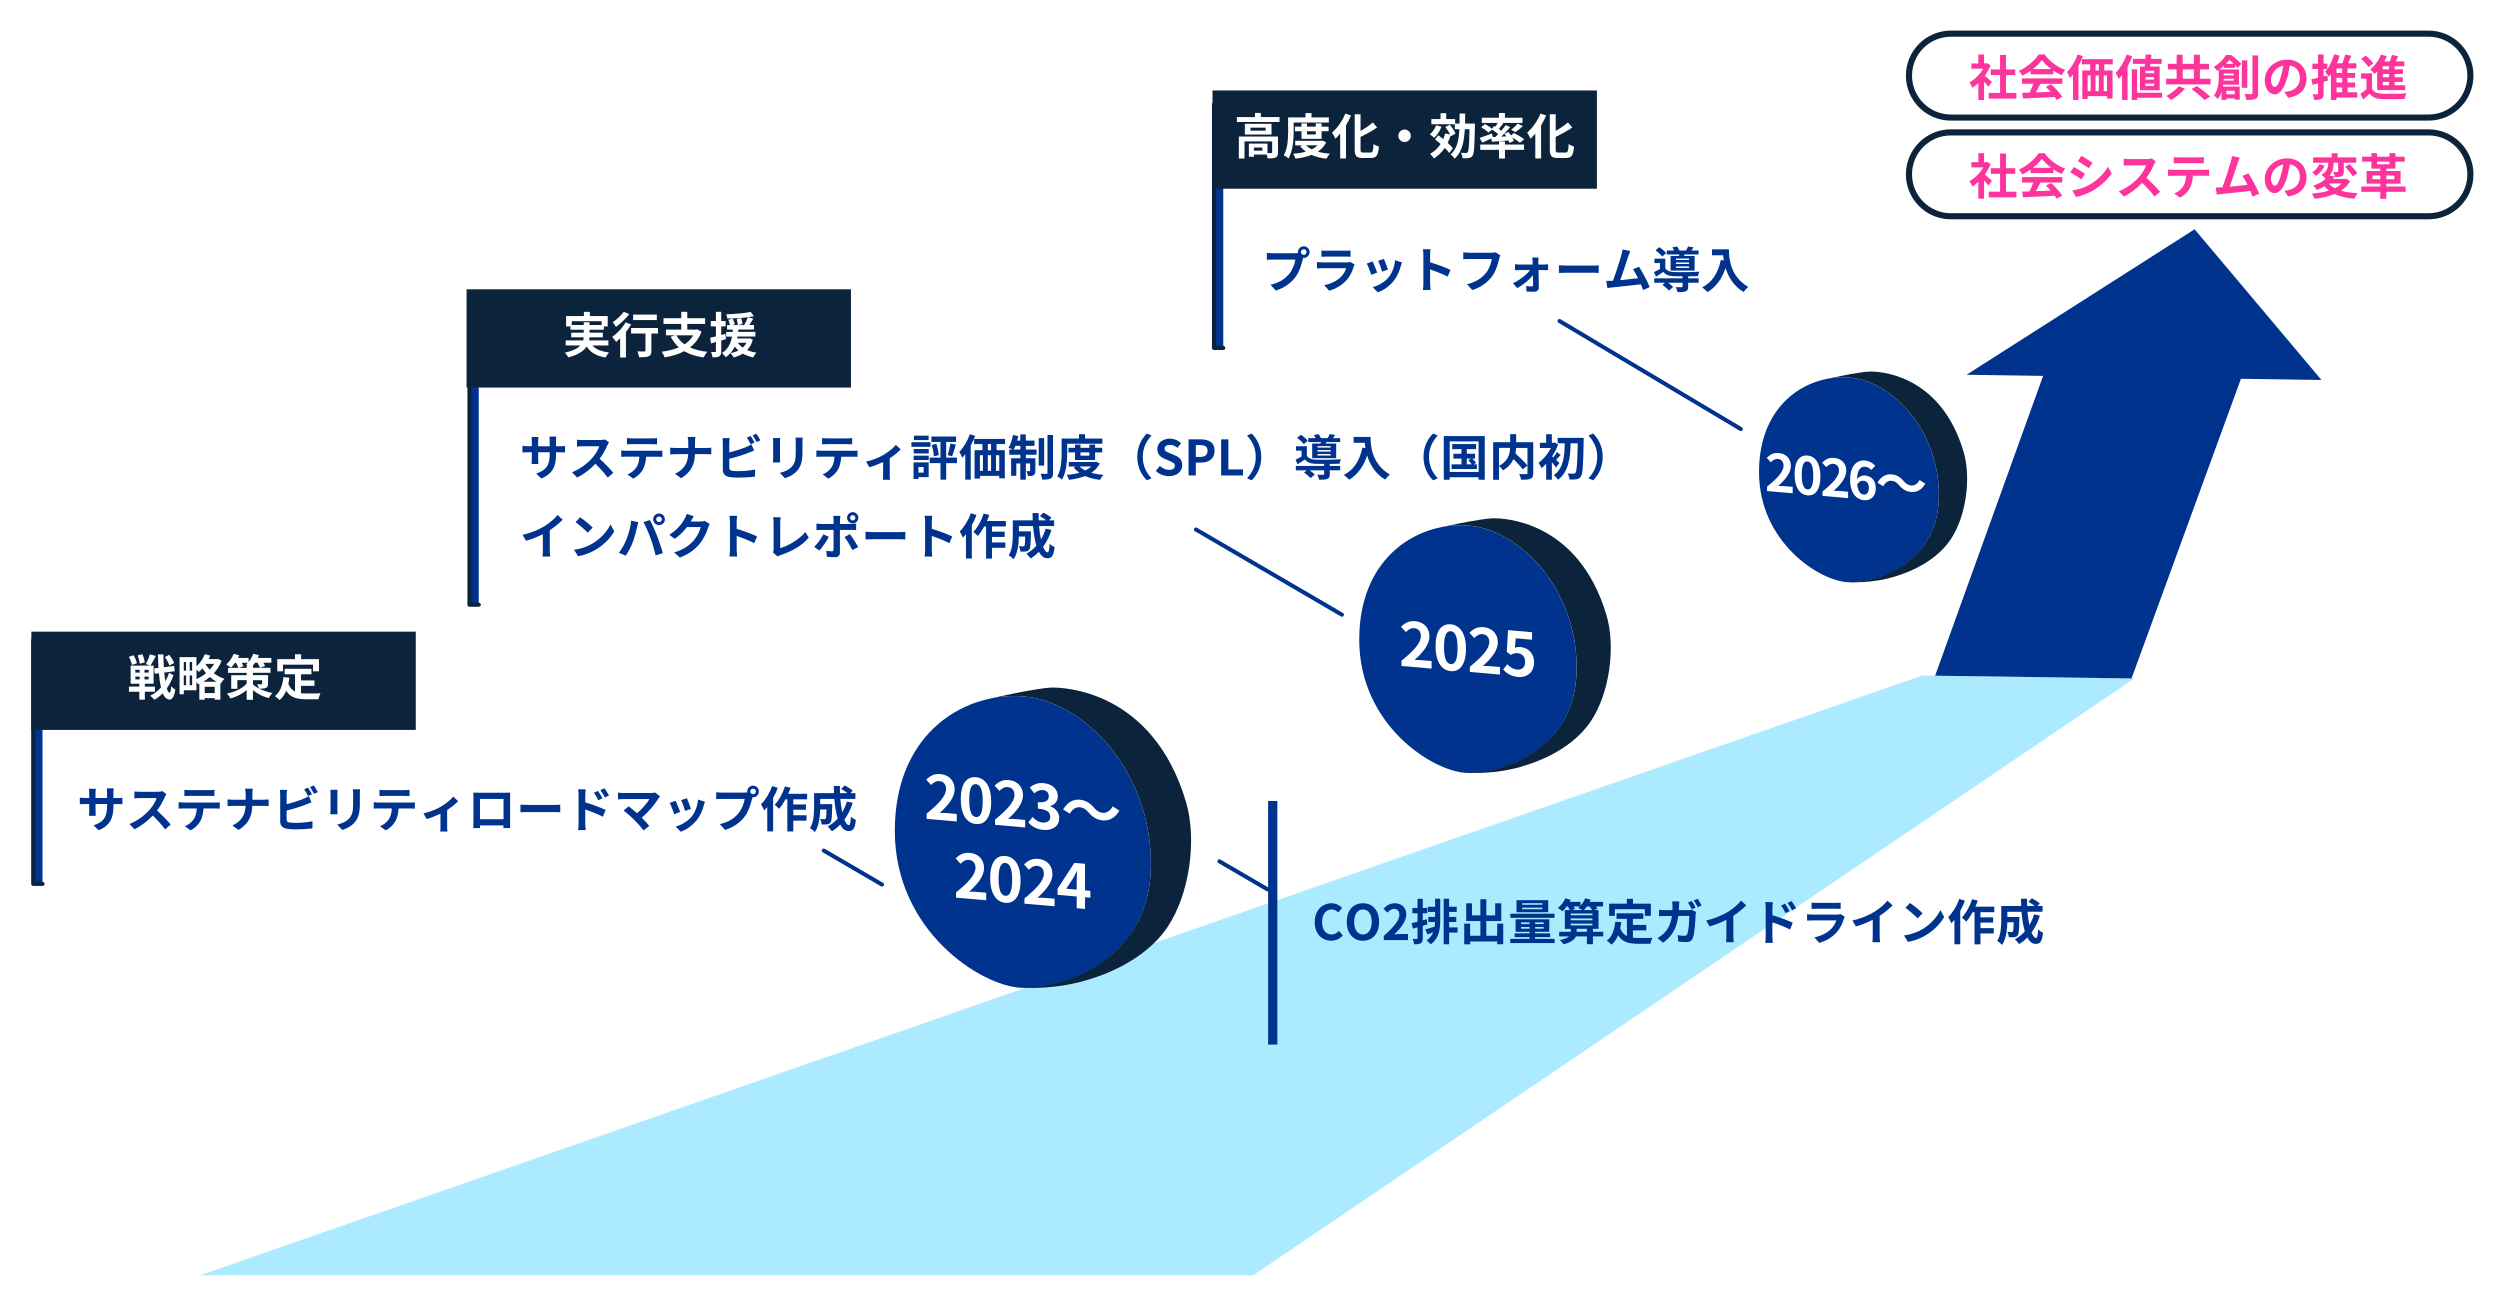 <?xml version="1.0" encoding="UTF-8"?>
<svg id="_レイヤー_1" data-name="レイヤー 1" xmlns="http://www.w3.org/2000/svg" viewBox="0 0 820 430">
  <defs>
    <style>
      .cls-1 {
        fill: #aceaff;
      }

      .cls-1, .cls-2, .cls-3 {
        fill-rule: evenodd;
      }

      .cls-4, .cls-3 {
        fill: #00338d;
      }

      .cls-5, .cls-2 {
        fill: #fff;
      }

      .cls-6 {
        fill: #fd349c;
      }

      .cls-7, .cls-8 {
        stroke: #0c233c;
      }

      .cls-7, .cls-8, .cls-9 {
        fill: none;
        stroke-linejoin: round;
      }

      .cls-7, .cls-9 {
        stroke-linecap: round;
        stroke-width: 1.34px;
      }

      .cls-8 {
        stroke-width: 2.01px;
      }

      .cls-10 {
        fill: #0c233c;
      }

      .cls-9 {
        stroke: #00338d;
      }
    </style>
  </defs>
  <rect class="cls-5" width="820" height="430"/>
  <polygon class="cls-1" points="65.6 418.29 411.05 418.29 700 222.58 630.52 221.56 65.6 418.29"/>
  <rect class="cls-4" x="398.19" y="34.22" width="3.04" height="79.9"/>
  <polyline class="cls-7" points="401.23 114.12 398.19 114.12 398.19 34.22 401.23 34.22"/>
  <line class="cls-9" x1="511.52" y1="105.3" x2="570.98" y2="140.72"/>
  <rect class="cls-10" x="397.7" y="29.67" width="126.08" height="32.23"/>
  <g>
    <path class="cls-5" d="M419.69,38.39v1.62h-13.99v-1.62h5.92v-1.34h1.94v1.34h6.13ZM419.18,49.99c0,.88-.18,1.39-.8,1.68-.59.29-1.44.3-2.59.3-.05-.37-.19-.86-.37-1.28h-4.13v.72h-1.66v-4.31h6.11v3.1c.54.02,1.04.02,1.22,0,.24-.02.3-.06.3-.26v-3.57h-9.06v5.62h-1.86v-7.2h12.84v5.19ZM417.06,40.61v3.52h-8.74v-3.52h8.74ZM415.13,41.88h-4.99v.98h4.99v-.98ZM414.06,48.38h-2.77v1.04h2.77v-1.04Z"/>
    <path class="cls-5" d="M424.33,42.98c0,2.59-.24,6.51-1.7,8.98-.32-.32-1.12-.85-1.55-1.04,1.33-2.27,1.42-5.6,1.42-7.94v-4.48h5.7v-1.42h1.98v1.42h5.68v1.7h-11.54v2.79ZM434.99,46.7c-.64,1.28-1.58,2.27-2.74,3.04,1.17.34,2.5.56,3.94.69-.38.4-.88,1.14-1.12,1.63-1.84-.22-3.47-.64-4.87-1.26-1.57.62-3.36,1.01-5.27,1.25-.14-.48-.48-1.2-.77-1.6,1.47-.13,2.88-.35,4.15-.72-.7-.5-1.33-1.09-1.84-1.78l.75-.27h-2.39v-1.49h8.63l.34-.08,1.18.59ZM426.89,45.54v-2.5h-2.16v-1.5h2.16v-1.06h1.79v1.06h2.91v-1.06h1.89v1.06h2.31v1.5h-2.31v2.5h-6.59ZM428.39,47.67c.48.51,1.12.94,1.87,1.31.74-.35,1.39-.8,1.92-1.31h-3.79ZM428.68,43.05v1.06h2.91v-1.06h-2.91Z"/>
    <path class="cls-5" d="M443.14,37.89c-.46,1.09-1.02,2.18-1.66,3.23v10.85h-1.9v-8.16c-.51.62-1.06,1.2-1.58,1.7-.21-.48-.75-1.54-1.1-2.02,1.73-1.46,3.41-3.81,4.37-6.23l1.89.62ZM449.5,50.04c.77,0,.9-.54,1.02-2.8.45.34,1.25.7,1.76.82-.22,2.75-.72,3.76-2.61,3.76h-2.74c-2.02,0-2.59-.64-2.59-2.9v-11.44h1.92v5.47c1.5-.86,2.98-1.89,4.03-2.8l1.41,1.66c-1.58,1.12-3.57,2.19-5.44,3.09v4.03c0,.94.11,1.1.88,1.1h2.35Z"/>
    <path class="cls-5" d="M460.7,42.49c1.12,0,2.05.93,2.05,2.05s-.93,2.05-2.05,2.05-2.05-.93-2.05-2.05.93-2.05,2.05-2.05Z"/>
    <path class="cls-5" d="M472.81,41.56c-.53,1.38-1.44,2.77-2.37,3.65-.32-.3-1.02-.86-1.44-1.14.86-.7,1.62-1.84,2.05-2.96l1.76.45ZM475.35,50.19c-.34-.5-.86-1.09-1.46-1.68-.96,1.42-2.16,2.59-3.55,3.47-.26-.4-.9-1.17-1.28-1.52,1.42-.77,2.58-1.87,3.46-3.25-.61-.54-1.23-1.06-1.81-1.5l1.07-1.33c.51.37,1.06.78,1.6,1.22.26-.58.46-1.2.64-1.84l1.58.34c-.35-.78-.96-1.71-1.54-2.45l1.47-.74c.75.88,1.58,2.1,1.89,2.93l-1.58.85-.06-.18c-.26.83-.58,1.62-.94,2.34.7.64,1.31,1.26,1.71,1.79l-1.2,1.55ZM483.79,40.57s0,.61-.02.85c-.13,6.58-.26,8.92-.77,9.64-.37.53-.74.7-1.26.78-.5.1-1.25.08-2.03.06-.03-.53-.24-1.26-.54-1.78.72.05,1.38.06,1.68.06.24,0,.4-.05.56-.27.34-.43.48-2.39.58-7.54h-1.54c-.21,4.11-.9,7.48-3.31,9.68-.29-.45-.91-1.09-1.34-1.39,2.13-1.87,2.71-4.71,2.87-8.29h-1.5v-1.62h-7.68v-1.7h3.01v-1.92h1.86v1.92h2.93v1.5h1.44c.02-1.04.02-2.14.02-3.3h1.82c0,1.14-.02,2.24-.03,3.3h3.28Z"/>
    <path class="cls-5" d="M490.5,44.9c.3-.29.61-.59.91-.9-.58-.5-1.34-1.06-2.02-1.49l-1.17.98c-.5-.51-1.55-1.28-2.4-1.76l1.26-1.04c.74.4,1.71,1.02,2.31,1.52l.74-.9.38.24c.27-.4.53-.83.75-1.23h-5.23v-1.7h5.63v-1.55h1.95v1.55h5.78v1.7h-6.63l.35.13c-.5.64-1.02,1.3-1.49,1.84.29.21.56.4.8.59.56-.66,1.06-1.3,1.46-1.87l1.49.69c-.88,1.04-1.95,2.16-2.98,3.12l1.65-.08c-.18-.3-.38-.59-.58-.86l1.34-.56c.26.34.54.72.8,1.1l.98-.78c1.1.54,2.59,1.42,3.35,2.05l-1.38,1.14c-.54-.48-1.57-1.18-2.54-1.74.24.42.43.82.54,1.15l-1.44.64c-.08-.24-.19-.51-.34-.8-1.94.18-3.89.32-5.43.43l-.19-1.1c-1.01.5-2.06.99-2.93,1.38l-.9-1.54c1.01-.32,2.54-.91,4.02-1.49l.29,1.18.85-.03ZM493.62,47.4h6.27v1.76h-6.27v2.85h-1.95v-2.85h-6.15v-1.76h6.15v-1.02h1.95v1.02ZM495.66,42.57c.72-.54,1.62-1.38,2.16-2.03l1.7.82c-.82.75-1.74,1.47-2.46,1.97l-1.39-.75Z"/>
    <path class="cls-5" d="M507.14,37.89c-.46,1.09-1.02,2.18-1.66,3.23v10.85h-1.9v-8.16c-.51.62-1.06,1.2-1.58,1.7-.21-.48-.75-1.54-1.1-2.02,1.73-1.46,3.41-3.81,4.37-6.23l1.89.62ZM513.5,50.04c.77,0,.9-.54,1.02-2.8.45.34,1.25.7,1.76.82-.22,2.75-.72,3.76-2.61,3.76h-2.74c-2.02,0-2.59-.64-2.59-2.9v-11.44h1.92v5.47c1.5-.86,2.98-1.89,4.03-2.8l1.41,1.66c-1.58,1.12-3.57,2.19-5.44,3.09v4.03c0,.94.11,1.1.88,1.1h2.35Z"/>
  </g>
  <path class="cls-2" d="M626.14,57.18c0-7.6,6.16-13.76,13.76-13.76h156.63c7.6,0,13.76,6.16,13.76,13.76s-6.16,13.76-13.76,13.76h-156.63c-7.6,0-13.76-6.16-13.76-13.76Z"/>
  <path class="cls-8" d="M626.14,57.18c0-7.6,6.16-13.76,13.76-13.76h156.63c7.6,0,13.76,6.16,13.76,13.76s-6.16,13.76-13.76,13.76h-156.63c-7.6,0-13.76-6.16-13.76-13.76Z"/>
  <g>
    <path class="cls-6" d="M652.2,60.83c-.34-.45-.88-1.09-1.42-1.68v6.03h-1.89v-5.52c-.64.59-1.31,1.12-1.98,1.54-.16-.51-.61-1.44-.9-1.81,1.75-.94,3.43-2.62,4.48-4.48h-3.87v-1.71h2.27v-2.95h1.89v2.95h.72l.34-.08,1.07.69c-.48,1.22-1.12,2.37-1.89,3.43.77.62,2,1.73,2.34,2.05l-1.15,1.55ZM661.38,62.86v1.86h-9.06v-1.86h3.7v-5.86h-3.04v-1.84h3.04v-4.79h1.95v4.79h3.03v1.84h-3.03v5.86h3.41Z"/>
    <path class="cls-6" d="M666.03,55.61c-.85.61-1.78,1.15-2.71,1.6-.22-.46-.72-1.18-1.12-1.6,2.74-1.2,5.27-3.47,6.47-5.36h1.98c1.7,2.35,4.24,4.18,6.77,5.07-.48.5-.9,1.18-1.23,1.74-.88-.42-1.81-.94-2.69-1.55v1.26h-7.47v-1.17ZM663.19,58.11h13.24v1.76h-7.17c-.46.94-.99,1.94-1.47,2.83,1.54-.05,3.19-.11,4.82-.18-.5-.58-1.04-1.15-1.57-1.63l1.68-.88c1.42,1.25,2.91,2.91,3.67,4.11l-1.78,1.07c-.16-.3-.38-.64-.64-.99-3.76.21-7.71.37-10.44.5l-.26-1.86,2.42-.08c.43-.9.88-1.95,1.22-2.9h-3.71v-1.76ZM672.81,55.04c-1.23-.93-2.34-1.97-3.07-2.96-.69.98-1.71,2.02-2.93,2.96h6Z"/>
    <path class="cls-6" d="M683.88,57.02l-1.17,1.79c-.91-.62-2.56-1.71-3.65-2.27l1.17-1.78c1.07.58,2.83,1.68,3.65,2.26ZM685.18,60.69c2.72-1.52,4.95-3.71,6.23-6l1.23,2.18c-1.49,2.21-3.75,4.24-6.37,5.75-1.63.93-3.92,1.73-5.35,1.98l-1.2-2.11c1.79-.3,3.71-.85,5.46-1.79ZM686.35,53.4l-1.2,1.78c-.9-.62-2.56-1.71-3.62-2.31l1.17-1.76c1.06.59,2.82,1.71,3.65,2.29Z"/>
    <path class="cls-6" d="M707.1,52.94c-.13.18-.42.67-.56.99-.54,1.25-1.44,2.96-2.51,4.4,1.58,1.38,3.52,3.43,4.47,4.58l-1.83,1.58c-1.04-1.44-2.53-3.07-4.03-4.53-1.7,1.79-3.83,3.46-6.02,4.5l-1.65-1.73c2.58-.98,5.06-2.91,6.56-4.59,1.06-1.2,2.03-2.79,2.38-3.92h-5.43c-.67,0-1.55.1-1.89.11v-2.27c.43.06,1.41.11,1.89.11h5.63c.7,0,1.34-.1,1.67-.21l1.31.98Z"/>
    <path class="cls-6" d="M723.13,55.71c.34,0,1.02-.03,1.46-.1v2.08c-.4-.03-1.01-.05-1.46-.05h-3.86c-.1,1.65-.45,2.99-1.02,4.11-.56,1.1-1.79,2.35-3.22,3.07l-1.87-1.36c1.14-.43,2.26-1.36,2.9-2.29.66-.99.93-2.19.99-3.54h-4.4c-.46,0-1.09.03-1.54.06v-2.1c.48.05,1.04.1,1.54.1h10.48ZM714.7,53.52c-.56,0-1.23.03-1.71.06v-2.06c.51.08,1.17.11,1.7.11h6.43c.54,0,1.18-.03,1.73-.11v2.06c-.56-.03-1.17-.06-1.73-.06h-6.42Z"/>
    <path class="cls-6" d="M738.85,64.51c-.21-.54-.46-1.2-.75-1.89-2.61.3-7.46.82-9.48,1.02-.4.05-.99.13-1.5.19l-.37-2.34c.54,0,1.23,0,1.76-.02l.43-.02c.93-2.37,2.31-6.75,2.77-8.42.22-.82.32-1.31.38-1.84l2.55.51c-.22.48-.45,1.07-.69,1.78-.51,1.57-1.81,5.63-2.61,7.78,1.95-.19,4.23-.45,5.84-.64-.56-1.15-1.15-2.22-1.68-2.93l2-.82c1.14,1.73,2.77,4.87,3.51,6.66l-2.16.96Z"/>
    <path class="cls-6" d="M749.29,62.58c.61-.08,1.06-.16,1.47-.26,2.03-.48,3.6-1.94,3.6-4.24s-1.18-3.83-3.31-4.19c-.22,1.34-.5,2.82-.94,4.31-.94,3.2-2.32,5.15-4.05,5.15s-3.23-1.94-3.23-4.61c0-3.65,3.19-6.79,7.3-6.79s6.4,2.74,6.4,6.19-2.05,5.7-6.05,6.31l-1.18-1.87ZM748.06,57.77c.37-1.17.66-2.53.85-3.84-2.62.54-4.02,2.85-4.02,4.59,0,1.6.64,2.38,1.23,2.38.66,0,1.3-.99,1.94-3.14Z"/>
    <path class="cls-6" d="M770.85,59.44c-.72,1.28-1.75,2.3-2.99,3.1,1.54.46,3.38.74,5.47.83-.4.45-.86,1.26-1.1,1.79-2.59-.21-4.74-.69-6.48-1.52-1.95.82-4.23,1.3-6.59,1.57-.14-.48-.56-1.3-.9-1.71,2.05-.16,3.97-.46,5.62-.99-.54-.42-1.04-.9-1.49-1.42-.72.45-1.54.86-2.46,1.23-.24-.45-.8-1.12-1.2-1.41,1.81-.61,3.15-1.41,4.08-2.27-.29-.4-.94-.99-1.36-1.28,1.95-1.15,2.21-2.75,2.22-3.99h-4.96v-1.74h6.08v-1.38h1.95v1.38h6.13v1.74h-4.11v2.88c0,.8-.13,1.26-.67,1.54-.56.26-1.3.27-2.26.27-.06-.5-.3-1.2-.53-1.66.56.02,1.18.02,1.36.02.19,0,.24-.05.24-.21v-2.83h-1.46c0,1.28-.18,2.87-1.33,4.19l1.68.34c-.19.26-.38.51-.59.77h4.08l.34-.06,1.23.83ZM762.52,54.38c-.66,1.25-1.71,2.53-2.82,3.31-.35-.35-.96-.86-1.31-1.1.99-.64,1.94-1.73,2.35-2.69l1.78.48ZM763.79,60.17c.54.62,1.22,1.14,2.05,1.57.85-.43,1.58-.94,2.18-1.57h-4.23ZM770.67,53.84c.91.9,2.03,2.15,2.54,2.99l-1.58.98c-.45-.86-1.54-2.18-2.43-3.12l1.47-.85Z"/>
    <path class="cls-6" d="M789.04,62.91h-6.32v2.29h-1.99v-2.29h-6.21v-1.73h6.21v-.94h-4.48v-4.15h4.48v-.78h-2.91v-2.29h-3.04v-1.62h3.04v-1.17h1.87v1.17h4.05v-1.17h1.97v1.17h3.06v1.62h-3.06v2.29h-2.99v.78h4.67v4.15h-4.67v.94h6.32v1.73ZM780.73,58.78v-1.22h-2.56v1.22h2.56ZM779.69,53.9h4.05v-.88h-4.05v.88ZM782.72,57.57v1.22h2.62v-1.22h-2.62Z"/>
  </g>
  <path class="cls-2" d="M626.14,24.8c0-7.6,6.16-13.76,13.76-13.76h156.63c7.6,0,13.76,6.16,13.76,13.76s-6.16,13.76-13.76,13.76h-156.63c-7.6,0-13.76-6.16-13.76-13.76Z"/>
  <path class="cls-8" d="M626.14,24.8c0-7.6,6.16-13.76,13.76-13.76h156.63c7.6,0,13.76,6.16,13.76,13.76s-6.16,13.76-13.76,13.76h-156.63c-7.6,0-13.76-6.16-13.76-13.76Z"/>
  <g>
    <path class="cls-6" d="M652.2,28.44c-.34-.45-.88-1.09-1.42-1.68v6.03h-1.89v-5.52c-.64.59-1.31,1.12-1.98,1.54-.16-.51-.61-1.44-.9-1.81,1.75-.94,3.43-2.62,4.48-4.48h-3.87v-1.71h2.27v-2.95h1.89v2.95h.72l.34-.08,1.07.69c-.48,1.22-1.12,2.37-1.89,3.43.77.62,2,1.73,2.34,2.05l-1.15,1.55ZM661.38,30.48v1.86h-9.06v-1.86h3.7v-5.86h-3.04v-1.84h3.04v-4.79h1.95v4.79h3.03v1.84h-3.03v5.86h3.41Z"/>
    <path class="cls-6" d="M666.03,23.23c-.85.61-1.78,1.15-2.71,1.6-.22-.46-.72-1.18-1.12-1.6,2.74-1.2,5.27-3.47,6.47-5.36h1.98c1.7,2.35,4.24,4.18,6.77,5.07-.48.5-.9,1.18-1.23,1.74-.88-.42-1.81-.94-2.69-1.55v1.26h-7.47v-1.17ZM663.19,25.72h13.24v1.76h-7.17c-.46.94-.99,1.94-1.47,2.83,1.54-.05,3.19-.11,4.82-.18-.5-.58-1.04-1.15-1.57-1.63l1.68-.88c1.42,1.25,2.91,2.91,3.67,4.11l-1.78,1.07c-.16-.3-.38-.64-.64-.99-3.76.21-7.71.37-10.44.5l-.26-1.86,2.42-.08c.43-.9.88-1.95,1.22-2.9h-3.71v-1.76ZM672.81,22.65c-1.23-.93-2.34-1.97-3.07-2.96-.69.98-1.71,2.02-2.93,2.96h6Z"/>
    <path class="cls-6" d="M683.18,18.42c-.4,1.06-.9,2.13-1.44,3.15v11.2h-1.79v-8.36c-.32.43-.64.83-.98,1.18-.18-.45-.67-1.46-.98-1.92,1.38-1.39,2.69-3.6,3.47-5.81l1.71.54ZM690.21,21.11v2h2.71v9.24h-1.82v-.82h-6.34v.91h-1.76v-9.33h2.58v-2h-2.74v-1.7h10.16v1.7h-2.79ZM684.75,29.9h.99v-5.14h-.99v5.14ZM687.34,24.76v5.14h1.07v-5.14h-1.07ZM688.41,21.11h-1.06v2h1.06v-2ZM691.09,24.76h-1.07v5.14h1.07v-5.14Z"/>
    <path class="cls-6" d="M699.39,18.47c-.42,1.1-.94,2.22-1.54,3.3v11h-1.81v-8.18c-.35.46-.72.9-1.09,1.28-.18-.46-.69-1.52-1.01-1.97,1.44-1.44,2.82-3.71,3.63-6l1.81.58ZM709.14,32.06h-8.16v.72h-1.76v-10.04h1.76v7.68h8.16v1.63ZM703.47,21.82c.03-.27.06-.58.1-.88h-3.99v-1.63h4.11c.03-.5.06-.99.08-1.44l1.9.08c-.03.43-.08.9-.13,1.36h3.49v1.63h-3.67c-.05.3-.08.61-.13.88h3.14v7.78h-6.45v-7.78h1.54ZM706.54,23.19h-2.85v.82h2.85v-.82ZM706.54,25.29h-2.85v.82h2.85v-.82ZM706.54,27.39h-2.85v.83h2.85v-.83Z"/>
    <path class="cls-6" d="M725.07,25.83v1.86h-14.58v-1.86h3.44v-3.07h-2.88v-1.84h2.88v-2.96h1.98v2.96h3.68v-2.96h1.98v2.96h2.99v1.84h-2.99v3.07h3.49ZM716.65,29.08c-1.2,1.38-2.96,2.82-4.5,3.73-.42-.42-1.12-1.02-1.57-1.33,1.5-.8,3.2-2.11,4.05-3.19l2.02.78ZM715.92,25.83h3.68v-3.07h-3.68v3.07ZM720.61,28.25c1.36.98,3.35,2.46,4.35,3.44l-1.89,1.12c-.88-.98-2.79-2.53-4.21-3.62l1.74-.94Z"/>
    <path class="cls-6" d="M729.4,22.23v-.61c-.43.4-.9.78-1.42,1.17h6.4v4.98h-5.17c-.03.21-.06.43-.11.64h5.52v4.31h-1.65v-.45h-2.71v.5h-1.6v-2.64c-.29.85-.69,1.66-1.23,2.34-.24-.32-.91-.94-1.25-1.14,1.41-1.84,1.58-4.4,1.58-6.21v-2.18c-.18.11-.35.24-.53.35-.22-.42-.77-1.06-1.14-1.34,1.9-1.1,3.27-2.59,4.02-3.91h1.7c1.12.86,2.58,2.05,3.35,2.88l-1.22,1.41c-.22-.26-.51-.58-.85-.93v.83h-3.7ZM732.67,26.44v-.61h-3.3c0,.19-.02.4-.03.61h3.33ZM729.39,24.12v.58h3.28v-.58h-3.28ZM732.65,20.95c-.46-.45-.96-.91-1.42-1.28-.34.42-.7.85-1.12,1.28h2.55ZM730.27,29.77v1.14h2.71v-1.14h-2.71ZM737.12,28.8h-1.79v-9.01h1.79v9.01ZM740.67,18.17v12.36c0,1.06-.21,1.58-.85,1.87-.61.32-1.6.38-2.98.38-.08-.53-.35-1.39-.62-1.94.96.03,1.89.03,2.19.03.29,0,.4-.1.4-.37v-12.34h1.86Z"/>
    <path class="cls-6" d="M749.29,30.19c.61-.08,1.06-.16,1.47-.26,2.03-.48,3.6-1.94,3.6-4.24s-1.18-3.83-3.31-4.19c-.22,1.34-.5,2.82-.94,4.31-.94,3.2-2.32,5.15-4.05,5.15s-3.23-1.94-3.23-4.61c0-3.65,3.19-6.79,7.3-6.79s6.4,2.74,6.4,6.19-2.05,5.7-6.05,6.31l-1.18-1.87ZM748.06,25.39c.37-1.17.66-2.53.85-3.84-2.62.54-4.02,2.85-4.02,4.59,0,1.6.64,2.38,1.23,2.38.66,0,1.3-.99,1.94-3.14Z"/>
    <path class="cls-6" d="M763.56,26.43c-.46.14-.94.27-1.42.42v3.81c0,.94-.16,1.46-.67,1.74-.53.32-1.28.38-2.39.38-.05-.51-.29-1.33-.53-1.86.62.03,1.28.03,1.49.02.19,0,.27-.06.27-.3v-3.28l-1.78.48-.4-1.84c.61-.13,1.36-.3,2.18-.5v-2.88h-1.86v-1.74h1.86v-3.01h1.83v3.01h1.23v1.74h-1.23v2.43l1.22-.32.21,1.7ZM773.18,32h-6.82v.78h-1.82v-8.47c-.22.3-.46.59-.71.85-.24-.42-.83-1.28-1.2-1.68,1.31-1.33,2.37-3.47,2.96-5.65l1.83.43c-.24.85-.54,1.68-.9,2.5h1.76c.37-.93.74-2.02.96-2.88l2.02.42c-.35.83-.72,1.7-1.09,2.46h2.72v1.68h-2.91v1.49h2.5v1.6h-2.5v1.55h2.5v1.6h-2.5v1.58h3.2v1.73ZM768.22,22.44h-1.86v1.49h1.86v-1.49ZM768.22,25.53h-1.86v1.55h1.86v-1.55ZM766.37,30.27h1.86v-1.58h-1.86v1.58Z"/>
    <path class="cls-6" d="M778.01,29.16c.62,1.07,1.74,1.52,3.38,1.58,1.92.08,5.7.03,7.91-.14-.22.45-.5,1.33-.59,1.86-1.99.1-5.38.13-7.33.05-1.91-.08-3.19-.54-4.15-1.78-.64.62-1.3,1.23-2.11,1.92l-.9-1.89c.62-.4,1.34-.93,1.99-1.47v-3.49h-1.79v-1.75h3.6v5.11ZM776.88,21.99c-.45-.78-1.5-1.89-2.4-2.66l1.46-1.09c.9.72,2,1.78,2.51,2.54l-1.57,1.2ZM779.69,23.43c-.29.3-.58.58-.86.83-.29-.38-.99-1.15-1.39-1.5,1.47-1.12,2.8-2.96,3.54-4.87l1.89.54c-.24.58-.51,1.14-.82,1.7h1.83c.27-.7.51-1.49.67-2.11l2.1.4c-.29.58-.58,1.17-.86,1.71h2.83v1.6h-3.17v1.01h2.74v1.54h-2.74v1.06h2.67v1.54h-2.67v1.09h3.44v1.6h-9.19v-6.13ZM783.61,21.74h-2.08v1.01h2.08v-1.01ZM783.61,24.28h-2.08v1.06h2.08v-1.06ZM783.61,26.87h-2.08v1.09h2.08v-1.09Z"/>
  </g>
  <g>
    <path class="cls-4" d="M431.23,302.46c0-3.91,2.51-6.19,5.51-6.19,1.5,0,2.71.72,3.47,1.52l-1.25,1.5c-.59-.58-1.28-.99-2.18-.99-1.79,0-3.14,1.54-3.14,4.08s1.22,4.13,3.09,4.13c1.01,0,1.81-.48,2.45-1.17l1.25,1.47c-.98,1.14-2.24,1.74-3.78,1.74-2.99,0-5.43-2.15-5.43-6.1Z"/>
    <path class="cls-4" d="M441.74,302.37c0-3.86,2.16-6.1,5.3-6.1s5.3,2.26,5.3,6.1-2.16,6.19-5.3,6.19-5.3-2.35-5.3-6.19ZM449.92,302.37c0-2.55-1.12-4.07-2.88-4.07s-2.88,1.52-2.88,4.07,1.12,4.15,2.88,4.15,2.88-1.62,2.88-4.15Z"/>
    <path class="cls-4" d="M453.89,306.98c3.22-2.88,5.12-5.11,5.12-6.93,0-1.2-.66-1.92-1.78-1.92-.86,0-1.58.56-2.18,1.22l-1.28-1.28c1.09-1.15,2.15-1.79,3.76-1.79,2.24,0,3.73,1.44,3.73,3.65s-1.78,4.45-3.94,6.56c.59-.06,1.38-.13,1.92-.13h2.58v1.98h-7.94v-1.36Z"/>
    <path class="cls-4" d="M468.21,303.2c-.51.16-1.02.32-1.54.46v4.05c0,.88-.14,1.36-.62,1.66-.5.3-1.17.37-2.22.35-.05-.46-.26-1.25-.46-1.76.56.03,1.12.03,1.31.02.19,0,.27-.06.27-.27v-3.54c-.53.16-1.06.3-1.52.43l-.42-1.82c.54-.11,1.22-.29,1.94-.46v-2.77h-1.68v-1.74h1.68v-3.01h1.73v3.01h1.46v1.74h-1.46v2.31l1.3-.37.24,1.71ZM470.7,294.78h1.7v6.74c0,3.22-.34,6.21-3.12,8.21-.32-.38-.98-.98-1.36-1.26,1.1-.77,1.78-1.68,2.18-2.71-.64.27-1.28.51-1.87.74l-.72-1.65c.8-.21,1.9-.54,3.07-.91.06-.5.1-1.01.11-1.52h-2.21v-1.66h2.23v-1.65h-2.37v-1.71h2.37v-2.61ZM478.08,305.89h-2.77v3.83h-1.79v-14.93h1.79v2.61h2.5v1.71h-2.5v1.65h2.34v1.66h-2.34v1.76h2.77v1.71Z"/>
    <path class="cls-4" d="M493.06,302.94v6.77h-1.98v-.91h-8.87v.93h-1.94v-6.79h1.94v3.99h3.35v-4.83h-4.64v-5.81h1.89v3.95h2.75v-5.3h1.95v5.3h2.91v-3.95h2v5.81h-4.91v4.83h3.57v-3.99h1.98Z"/>
    <path class="cls-4" d="M509.92,307.95v1.38h-14.55v-1.38h6.32v-.58h-4.9v-1.23h4.9v-.51h-4.58v-4.1h11.06v4.1h-4.66v.51h4.96v1.23h-4.96v.58h6.4ZM509.89,301.05h-14.49v-1.36h14.49v1.36ZM507.81,299.21h-10.4v-3.95h10.4v3.95ZM498.91,303.1h2.79v-.56h-2.79v.56ZM501.7,304.61v-.56h-2.79v.56h2.79ZM505.89,296.25h-6.64v.51h6.64v-.51ZM505.89,297.71h-6.64v.53h6.64v-.53ZM506.32,302.54h-2.8v.56h2.8v-.56ZM506.32,304.05h-2.8v.56h2.8v-.56Z"/>
    <path class="cls-4" d="M525.86,307.14h-3.38v2.56h-1.97v-2.56h-3.6c-.45,1.02-1.57,1.95-4.07,2.59-.26-.4-.78-1.04-1.22-1.39,1.58-.32,2.5-.74,2.99-1.2h-3.2v-1.5h3.81v-.98h-1.95v-6.15h1.6c-.14-.35-.38-.8-.64-1.18h-.34c-.45.61-.93,1.15-1.39,1.57-.34-.3-1.09-.82-1.54-1.06,1.01-.77,1.95-1.98,2.47-3.19l1.78.48c-.11.22-.22.46-.35.69h3.54v1.26c.66-.67,1.2-1.55,1.52-2.43l1.81.43c-.1.24-.21.5-.32.74h4.4v1.5h-2.35c.21.26.4.5.51.7l-1.07.48h1.42v6.15h-1.84v.98h3.38v1.5ZM515.2,299.65v.56h7.11v-.56h-7.11ZM515.2,301.85h7.11v-.59h-7.11v.59ZM515.2,303.52h7.11v-.59h-7.11v.59ZM516.19,297.32c.18.29.34.58.42.8l-1.06.38h3.47c-.43-.26-1.02-.56-1.39-.72.19-.14.37-.29.54-.46h-1.98ZM520.51,305.63v-.98h-3.36v.98h3.36ZM520.5,297.32c-.32.45-.67.85-1.01,1.18h2.74c-.22-.35-.54-.8-.88-1.18h-.85Z"/>
    <path class="cls-4" d="M535.6,307.57c.58.06,1.18.1,1.82.1.86,0,3.51,0,4.58-.05-.27.46-.58,1.38-.67,1.94h-4c-2.96,0-5.15-.48-6.59-2.77-.53,1.23-1.23,2.26-2.15,3.04-.32-.34-1.12-1.01-1.57-1.3,1.73-1.28,2.51-3.49,2.8-6.23l1.98.19c-.1.72-.21,1.39-.35,2.03.48,1.28,1.23,2.05,2.18,2.51v-5.65h-3.41v-1.81h8.8v1.81h-3.43v2h4.4v1.79h-4.4v2.38ZM529.66,300.4h-1.87v-4h5.81v-1.6h2.02v1.6h5.86v4h-1.97v-2.19h-9.84v2.19Z"/>
    <path class="cls-4" d="M553.67,298.52c.4,0,.82-.03,1.22-.11l1.38.69c-.05.26-.11.66-.11.83-.06,1.73-.26,6.21-.94,7.84-.35.8-.96,1.22-2.06,1.22-.91,0-1.87-.06-2.66-.13l-.24-2.13c.78.13,1.62.22,2.24.22.51,0,.74-.18.91-.58.46-1.01.67-4.21.67-5.94h-3.6c-.59,4.24-2.11,6.74-4.98,8.77l-1.86-1.5c.67-.37,1.46-.9,2.1-1.55,1.49-1.47,2.29-3.28,2.64-5.71h-2.11c-.54,0-1.42.02-2.11.08v-2.11c.67.08,1.5.11,2.11.11h2.29c.02-.45.03-.91.03-1.39,0-.35-.05-1.09-.11-1.47h2.35c-.05.38-.08,1.06-.1,1.44-.02.5-.03.96-.06,1.42h3.01ZM554.91,298.27c-.32-.66-.82-1.6-1.25-2.23l1.26-.51c.4.58.96,1.6,1.26,2.19l-1.28.54ZM556.82,294.8c.42.61,1.01,1.62,1.3,2.18l-1.28.56c-.32-.67-.85-1.6-1.28-2.21l1.26-.53Z"/>
    <path class="cls-4" d="M568.54,306.94c0,.7.03,1.7.14,2.1h-2.53c.06-.38.11-1.39.11-2.1v-5.25c-1.65.83-3.65,1.66-5.51,2.18l-1.15-1.95c2.8-.61,5.49-1.79,7.28-2.9,1.62-1.01,3.28-2.43,4.18-3.62l1.71,1.55c-1.22,1.22-2.66,2.42-4.24,3.44v6.55Z"/>
    <path class="cls-4" d="M581.34,300.17c2.13.64,5.22,1.78,6.69,2.5l-.9,2.23c-1.66-.88-4.07-1.81-5.79-2.38v4.53c0,.45.08,1.57.16,2.22h-2.51c.1-.62.16-1.6.16-2.22v-9.2c0-.58-.05-1.36-.16-1.94h2.5c-.06.56-.14,1.26-.14,1.94v2.34ZM585.6,299.47c-.46-1.01-.82-1.65-1.41-2.46l1.34-.58c.45.67,1.09,1.7,1.46,2.42l-1.39.62ZM587.79,298.57c-.51-1.01-.9-1.6-1.49-2.4l1.33-.62c.46.64,1.14,1.65,1.5,2.37l-1.34.66Z"/>
    <path class="cls-4" d="M605.09,300.7c-.11.21-.24.5-.3.67-.48,1.55-1.17,3.11-2.37,4.43-1.62,1.79-3.67,2.88-5.71,3.46l-1.6-1.81c2.42-.5,4.34-1.55,5.55-2.8.86-.88,1.36-1.87,1.65-2.77h-7.73c-.38,0-1.18.02-1.86.08v-2.08c.67.06,1.36.1,1.86.1h7.92c.51,0,.94-.06,1.17-.16l1.42.88ZM594.19,296.06c.45.06,1.12.08,1.66.08h6.16c.5,0,1.28-.02,1.73-.08v2.06c-.43-.03-1.18-.05-1.76-.05h-6.13c-.51,0-1.2.02-1.66.05v-2.06Z"/>
    <path class="cls-4" d="M616.54,306.94c0,.7.03,1.7.14,2.1h-2.53c.06-.38.11-1.39.11-2.1v-5.25c-1.65.83-3.65,1.66-5.51,2.18l-1.15-1.95c2.8-.61,5.49-1.79,7.28-2.9,1.62-1.01,3.28-2.43,4.18-3.62l1.71,1.55c-1.22,1.22-2.66,2.42-4.24,3.44v6.55Z"/>
    <path class="cls-4" d="M630.61,304.74c2.72-1.62,4.82-4.07,5.83-6.23l1.25,2.26c-1.22,2.16-3.35,4.37-5.92,5.92-1.62.98-3.68,1.87-5.94,2.26l-1.34-2.11c2.5-.35,4.58-1.17,6.13-2.1ZM630.61,299.55l-1.63,1.68c-.83-.9-2.83-2.64-4-3.46l1.5-1.6c1.12.75,3.2,2.42,4.13,3.38Z"/>
    <path class="cls-4" d="M644.51,295.42c-.42,1.12-.94,2.26-1.54,3.33v10.96h-1.92v-8c-.34.4-.67.8-.99,1.15-.18-.46-.72-1.55-1.06-2.03,1.46-1.44,2.85-3.71,3.65-5.99l1.86.58ZM649.59,299.2v1.68h4.15v1.73h-4.15v1.81h4.35v1.76h-4.35v3.55h-1.95v-10.53h-.61c-.64,1.18-1.38,2.27-2.1,3.1-.3-.35-1.06-1.02-1.46-1.33,1.41-1.44,2.67-3.75,3.39-6.03l1.84.46c-.22.67-.48,1.33-.78,1.98h6.21v1.81h-4.55Z"/>
    <path class="cls-4" d="M669.09,300.35c-.66,2.08-1.6,3.94-2.75,5.49.46,1.15.98,1.82,1.49,1.82.38,0,.58-.8.66-2.8.43.45,1.1.86,1.62,1.07-.3,2.96-.94,3.67-2.43,3.67-1.12,0-2-.8-2.71-2.11-.82.85-1.71,1.57-2.71,2.18-.29-.42-.98-1.2-1.38-1.57,1.23-.67,2.34-1.55,3.27-2.59-.54-1.81-.9-4.05-1.1-6.45h-4.64v1.71h3.95s-.02.5-.02.72c-.05,3.36-.14,4.79-.51,5.25-.3.42-.62.56-1.1.64-.42.06-1.1.06-1.84.05-.03-.56-.24-1.3-.53-1.78.58.05,1.12.06,1.38.06.22,0,.35-.03.48-.19.16-.22.22-.99.27-3.01h-2.08c-.06,2.34-.4,5.46-1.71,7.41-.34-.37-1.18-1.07-1.62-1.3,1.22-1.92,1.33-4.71,1.33-6.79v-4.67h6.53c-.03-.78-.06-1.57-.06-2.37h2c-.02.8,0,1.58.03,2.37h2.45c-.59-.48-1.39-.99-2.05-1.39l1.15-1.14c.88.45,2.05,1.18,2.61,1.71l-.77.82h1.66v1.89h-4.95c.14,1.6.37,3.1.64,4.39.62-1.07,1.15-2.26,1.54-3.55l1.9.46Z"/>
  </g>
  <g>
    <path class="cls-4" d="M424.84,83.06c.22,0,.56-.02.91-.06-.02-.1-.03-.19-.03-.3,0-1.06.86-1.92,1.92-1.92s1.9.86,1.9,1.92-.86,1.9-1.9,1.9c-.06,0-.14,0-.21-.02l-.13.48c-.37,1.57-1.06,4.05-2.4,5.83-1.44,1.92-3.57,3.51-6.43,4.42l-1.74-1.9c3.19-.75,4.98-2.13,6.27-3.76,1.06-1.33,1.66-3.14,1.89-4.51h-7.46c-.74,0-1.49.03-1.9.06v-2.26c.46.06,1.38.13,1.9.13h7.41ZM428.55,82.69c0-.51-.42-.93-.91-.93s-.93.42-.93.93.42.91.93.91.91-.42.91-.91Z"/>
    <path class="cls-4" d="M444.33,86.79c-.11.21-.24.5-.3.67-.48,1.55-1.17,3.11-2.37,4.43-1.62,1.79-3.67,2.88-5.71,3.46l-1.6-1.81c2.42-.5,4.34-1.55,5.55-2.8.86-.88,1.36-1.87,1.65-2.77h-7.73c-.38,0-1.18.02-1.86.08v-2.08c.67.06,1.36.1,1.86.1h7.92c.51,0,.94-.06,1.17-.16l1.42.88ZM433.43,82.15c.45.06,1.12.08,1.66.08h6.16c.5,0,1.28-.02,1.73-.08v2.06c-.43-.03-1.18-.05-1.76-.05h-6.13c-.51,0-1.2.02-1.66.05v-2.06Z"/>
    <path class="cls-4" d="M451.72,89.4l-1.95.74c-.27-.86-1.07-2.99-1.46-3.7l1.92-.69c.4.82,1.17,2.75,1.49,3.65ZM459.85,86.07c-.19.51-.29.85-.38,1.17-.42,1.62-1.09,3.28-2.18,4.69-1.49,1.92-3.49,3.27-5.36,3.97l-1.68-1.71c1.76-.46,3.99-1.68,5.31-3.35,1.09-1.36,1.86-3.49,2.03-5.49l2.26.72ZM455.25,88.41l-1.92.67c-.19-.78-.9-2.72-1.3-3.55l1.9-.62c.3.69,1.09,2.77,1.31,3.51Z"/>
    <path class="cls-4" d="M474.85,90.74c-1.65-.86-4.05-1.79-5.78-2.38v4.53c0,.46.08,1.58.14,2.23h-2.5c.1-.62.16-1.58.16-2.23v-9.19c0-.58-.05-1.38-.16-1.94h2.5c-.06.56-.14,1.26-.14,1.94v2.35c2.15.62,5.22,1.76,6.69,2.48l-.91,2.21Z"/>
    <path class="cls-4" d="M492.09,83.77c-.14.32-.27.77-.35,1.12-.37,1.57-1.07,4.05-2.4,5.83-1.46,1.92-3.59,3.51-6.43,4.42l-1.74-1.92c3.17-.74,4.98-2.13,6.27-3.75,1.06-1.33,1.66-3.15,1.87-4.51h-7.46c-.72,0-1.49.03-1.9.06v-2.26c.48.05,1.39.13,1.92.13h7.4c.32,0,.83-.02,1.26-.13l1.57,1.01Z"/>
    <path class="cls-4" d="M506.47,86.78c.42,0,1.02-.06,1.3-.1v1.94c-.37-.02-.86-.03-1.22-.03h-1.92c.05,1.9.1,4.08.11,5.71.02.83-.62,1.41-1.55,1.41-.77,0-1.76-.03-2.48-.08l-.13-1.82c.66.1,1.42.14,1.84.14.3,0,.42-.18.42-.5,0-.78-.02-1.95-.03-3.17-1.12,1.42-3.28,3.22-5.17,4.21l-1.39-1.6c2.26-1.04,4.48-2.82,5.6-4.31h-3.43c-.46,0-1.04.03-1.5.06v-1.97c.38.05,1.04.1,1.46.1h4.35c0-.35-.02-.67-.03-.98-.02-.38-.06-.9-.13-1.33h2.06c-.05.38-.06.9-.06,1.33l.02.98h1.89Z"/>
    <path class="cls-4" d="M511.33,87.02c.58.05,1.74.1,2.58.1h8.6c.74,0,1.46-.06,1.87-.1v2.51c-.38-.02-1.2-.08-1.87-.08h-8.6c-.91,0-1.98.03-2.58.08v-2.51Z"/>
    <path class="cls-4" d="M538.95,95.15c-.21-.54-.46-1.2-.75-1.89-2.61.3-7.46.82-9.48,1.02-.4.05-.99.13-1.5.19l-.37-2.34c.54,0,1.23,0,1.76-.02l.43-.02c.93-2.37,2.31-6.75,2.77-8.42.22-.82.32-1.31.38-1.84l2.55.51c-.22.48-.45,1.07-.69,1.78-.51,1.57-1.81,5.63-2.61,7.78,1.95-.19,4.23-.45,5.84-.64-.56-1.15-1.15-2.23-1.68-2.93l2-.82c1.14,1.73,2.77,4.87,3.51,6.66l-2.16.96Z"/>
    <path class="cls-4" d="M553.72,91.29h3.43v1.44h-3.43v1.28c0,.85-.18,1.3-.82,1.55-.64.24-1.49.26-2.67.26-.08-.51-.35-1.17-.59-1.65.78.05,1.66.05,1.9.03.26,0,.34-.06.34-.24v-1.23h-4.75c.64.45,1.3.99,1.66,1.41l-1.38,1.17c-.42-.53-1.38-1.34-2.13-1.87l.85-.7h-3.54v-1.44h9.28v-.67c-1.07,0-2.06-.02-2.8-.03-1.62-.06-2.71-.42-3.47-1.42-.77.53-1.55,1.02-2.45,1.57l-.64-1.5c.59-.29,1.3-.64,1.97-1.02v-1.94h-1.84v-1.44h3.57v3.11c.53.88,1.49,1.23,2.85,1.28,1.94.08,6.11.03,8.32-.13-.16.35-.38,1.04-.46,1.46-.85.03-2,.06-3.2.08v.67ZM545.19,84.15c-.42-.59-1.36-1.47-2.16-2.06l1.23-1.04c.8.54,1.78,1.36,2.23,1.97l-1.3,1.14ZM550.71,83.96c.03-.16.08-.32.11-.5h-4.13v-1.28h2.38c-.14-.35-.35-.74-.54-1.04l1.55-.29c.27.38.58.91.74,1.33h2.19c.26-.43.53-.96.69-1.34l1.78.27c-.24.4-.48.77-.7,1.07h2.35v1.28h-4.56l-.21.5h3.47v4.79h-7.88v-4.79h2.75ZM553.99,84.81h-4.27v.48h4.27v-.48ZM553.99,86.09h-4.27v.5h4.27v-.5ZM553.99,87.38h-4.27v.51h4.27v-.51Z"/>
    <path class="cls-4" d="M567.09,81.77c0,3.03.43,8.87,6.32,12.34-.42.34-1.2,1.17-1.54,1.67-3.31-2-5.01-5.03-5.89-7.89-1.2,3.59-3.12,6.24-5.91,7.91-.35-.4-1.25-1.18-1.75-1.55,3.33-1.68,5.23-4.77,6.11-8.98l.98.18c-.11-.61-.18-1.18-.22-1.73h-3.65v-1.94h5.54Z"/>
  </g>
  <rect class="cls-4" x="415.94" y="262.72" width="3.04" height="79.9"/>
  <line class="cls-9" x1="392.28" y1="173.68" x2="440.14" y2="201.62"/>
  <rect class="cls-4" x="153.98" y="118.46" width="3.04" height="79.9"/>
  <polyline class="cls-7" points="157.03 198.35 153.98 198.35 153.98 118.46 157.03 118.46"/>
  <rect class="cls-10" x="153.03" y="94.89" width="126.08" height="32.23"/>
  <g>
    <path class="cls-5" d="M194.3,113.3c1.14,1.28,2.93,2.02,5.46,2.29-.38.4-.88,1.15-1.12,1.67-3.04-.48-4.95-1.62-6.21-3.6-.94,1.42-2.72,2.69-5.99,3.57-.22-.42-.77-1.14-1.18-1.54,2.69-.61,4.23-1.44,5.11-2.38h-4.82v-1.65h5.75c.08-.34.13-.67.16-1.01h-4.1v-1.54h4.11v-.96h-4.37v-1.06h-1.42v-3.41h5.84v-1.39h1.95v1.39h5.86v3.41h-1.28v1.06h-4.67v.96h4.35v1.54h-4.37c-.02.34-.05.67-.13,1.01h6.32v1.65h-5.25ZM191.46,106.61v-.91h1.9v.91h3.99v-1.26h-9.8v1.26h3.91Z"/>
    <path class="cls-5" d="M207.02,106.43c-.48.82-1.07,1.65-1.71,2.45v8.36h-1.9v-6.26c-.45.43-.88.83-1.31,1.18-.27-.38-.91-1.25-1.3-1.65,1.63-1.12,3.38-2.98,4.4-4.79l1.82.7ZM206.42,103.02c-1.15,1.5-2.88,3.15-4.4,4.21-.24-.42-.72-1.18-1.06-1.55,1.33-.85,2.85-2.29,3.62-3.41l1.84.75ZM215.84,109.4h-2.19v5.62c0,1.02-.19,1.55-.9,1.84-.67.29-1.7.32-3.12.32-.08-.56-.32-1.39-.58-1.94.91.05,1.97.05,2.26.03.29,0,.4-.06.4-.3v-5.57h-4.72v-1.81h8.85v1.81ZM215.44,104.99h-7.78v-1.81h7.78v1.81Z"/>
    <path class="cls-5" d="M230.09,108.8c-.8,2.19-2.11,3.87-3.76,5.15,1.58.72,3.47,1.2,5.68,1.44-.4.45-.94,1.3-1.22,1.86-2.55-.37-4.66-1.04-6.37-2.06-1.87.99-4.05,1.63-6.39,2.03-.18-.51-.67-1.41-1.04-1.84,2.1-.27,4.03-.74,5.68-1.46-1.07-.94-1.95-2.1-2.69-3.46l1.41-.48h-2.96v-1.87h5.03v-1.86h-5.83v-1.89h5.83v-2.08h1.97v2.08h5.86v1.89h-5.86v1.86h2.99l.34-.06,1.33.75ZM221.85,109.99c.64,1.17,1.54,2.15,2.69,2.95,1.17-.77,2.13-1.73,2.82-2.95h-5.51Z"/>
    <path class="cls-5" d="M238.15,111.22c-.53.16-1.06.32-1.58.46v3.52c0,.88-.16,1.36-.64,1.66-.48.3-1.17.37-2.21.35-.05-.46-.26-1.25-.5-1.76.59.03,1.14.03,1.33.02.19,0,.27-.06.27-.27v-3.03l-1.6.48-.29-1.86c.54-.11,1.18-.27,1.89-.46v-3.28h-1.68v-1.76h1.68v-3.01h1.74v3.01h1.44v1.76h-1.44v2.82l1.34-.35.24,1.7ZM246.92,111.41c-.4,1.42-1.01,2.53-1.84,3.41.91.4,1.94.69,3.07.86-.4.37-.88,1.07-1.12,1.55-1.26-.27-2.4-.69-3.38-1.23-.88.54-1.92.96-3.03,1.25-.19-.4-.7-1.1-1.02-1.41.96-.19,1.84-.48,2.61-.88-.46-.37-.86-.82-1.22-1.3-.62,1.34-1.54,2.59-2.96,3.52-.26-.45-.8-1.06-1.23-1.38,2.11-1.3,2.93-3.35,3.3-5.39h-1.92v-1.54h2.13c.02-.26.03-.51.06-.75h-1.89v-1.49h.99c-.13-.5-.37-1.2-.58-1.73l1.42-.4c.26.59.59,1.36.74,1.84l-.9.29h1.84c-.05-.53-.19-1.36-.35-2.02l1.49-.26c.18.62.37,1.44.43,1.94l-1.49.34h2c.45-.75.96-1.79,1.25-2.58-2.13.27-4.59.42-6.74.45-.03-.42-.22-1.02-.4-1.41,2.8-.1,6.08-.34,8.05-.77l1.07,1.42c-.61.11-1.26.21-1.98.3l1.76.51c-.43.7-.9,1.44-1.31,2.06h1.52v1.49h-5.12c-.02.26-.03.5-.06.75h5.65v1.54h-5.84c-.05.21-.08.42-.13.62h3.79l.3-.05,1.02.42ZM242.03,112.42c.4.61.93,1.14,1.6,1.6.48-.45.9-.98,1.18-1.6h-2.79Z"/>
  </g>
  <g>
    <path class="cls-4" d="M183.57,146.38c.85,0,1.33-.03,1.76-.11v2.13c-.35-.03-.91-.05-1.76-.05h-1.18v.53c0,3.97-.96,6.39-4.82,8.08l-1.71-1.62c3.09-1.07,4.45-2.46,4.45-6.39v-.61h-3.79v2.18c0,.7.05,1.36.06,1.68h-2.24c.05-.32.1-.96.1-1.68v-2.18h-1.36c-.8,0-1.38.03-1.73.06v-2.18c.29.05.93.14,1.73.14h1.36v-1.58c0-.61-.06-1.14-.1-1.44h2.27c-.05.3-.1.82-.1,1.46v1.57h3.79v-1.68c0-.64-.05-1.17-.1-1.49h2.27c-.03.32-.1.85-.1,1.49v1.68h1.18Z"/>
    <path class="cls-4" d="M199.76,145.1c-.13.18-.42.67-.56.99-.54,1.25-1.44,2.96-2.51,4.4,1.58,1.38,3.52,3.43,4.47,4.58l-1.83,1.58c-1.04-1.44-2.53-3.07-4.03-4.53-1.7,1.79-3.83,3.46-6.02,4.5l-1.65-1.73c2.58-.98,5.06-2.91,6.56-4.59,1.06-1.2,2.03-2.79,2.38-3.92h-5.43c-.67,0-1.55.1-1.89.11v-2.27c.43.06,1.41.11,1.89.11h5.63c.7,0,1.34-.1,1.67-.21l1.31.98Z"/>
    <path class="cls-4" d="M215.79,147.87c.34,0,1.02-.03,1.46-.1v2.08c-.4-.03-1.01-.05-1.46-.05h-3.86c-.1,1.65-.45,2.99-1.02,4.11-.56,1.1-1.79,2.35-3.22,3.07l-1.87-1.36c1.14-.43,2.26-1.36,2.9-2.29.66-.99.93-2.19.99-3.54h-4.4c-.46,0-1.09.03-1.54.06v-2.1c.48.05,1.04.1,1.54.1h10.48ZM207.36,145.68c-.56,0-1.23.03-1.71.06v-2.06c.51.08,1.17.11,1.7.11h6.43c.54,0,1.18-.03,1.73-.11v2.06c-.56-.03-1.17-.06-1.73-.06h-6.42Z"/>
    <path class="cls-4" d="M231.55,146.93c.74,0,1.41-.06,1.75-.1v2.18c-.34-.02-1.12-.06-1.76-.06h-3.6c-.1,3.22-1.1,5.84-4.56,7.91l-1.98-1.47c3.14-1.42,4.21-3.73,4.34-6.43h-4.08c-.7,0-1.34.05-1.84.08v-2.21c.48.05,1.14.11,1.78.11h4.16v-1.76c0-.54-.06-1.38-.21-1.87h2.54c-.1.5-.13,1.39-.13,1.89v1.74h3.6Z"/>
    <path class="cls-4" d="M239.2,153.43c0,.69.32.86,1.04,1.01.48.06,1.14.1,1.86.1,1.66,0,4.26-.21,5.57-.56v2.34c-1.5.22-3.94.34-5.7.34-1.04,0-2-.08-2.69-.19-1.39-.24-2.19-1.01-2.19-2.38v-8.72c0-.35-.05-1.17-.13-1.66h2.37c-.08.5-.13,1.22-.13,1.66v3.03c1.89-.46,4.11-1.17,5.54-1.78.58-.22,1.12-.48,1.74-.86l.86,2.03c-.62.26-1.34.56-1.87.75-1.62.64-4.19,1.44-6.27,1.95v2.96ZM246.21,145.73c-.32-.66-.82-1.6-1.25-2.21l1.26-.53c.4.59.98,1.6,1.28,2.19l-1.3.54ZM248.11,142.27c.43.59,1.01,1.62,1.3,2.18l-1.26.54c-.34-.67-.85-1.6-1.3-2.21l1.26-.51Z"/>
    <path class="cls-4" d="M255.89,143.68c-.03.35-.05.7-.05,1.22v5.41c0,.4.02,1.02.05,1.39h-2.37c.02-.3.08-.93.08-1.41v-5.39c0-.3-.02-.86-.06-1.22h2.35ZM263.27,143.54c-.03.45-.06.96-.06,1.6v3.17c0,3.44-.67,4.91-1.86,6.23-1.06,1.17-2.72,1.95-3.89,2.32l-1.68-1.76c1.6-.37,2.94-.98,3.92-2.02,1.09-1.2,1.3-2.4,1.3-4.9v-3.04c0-.64-.03-1.15-.1-1.6h2.37Z"/>
    <path class="cls-4" d="M279.79,147.87c.34,0,1.02-.03,1.46-.1v2.08c-.4-.03-1.01-.05-1.46-.05h-3.86c-.1,1.65-.45,2.99-1.02,4.11-.56,1.1-1.79,2.35-3.22,3.07l-1.87-1.36c1.14-.43,2.26-1.36,2.9-2.29.66-.99.93-2.19.99-3.54h-4.4c-.46,0-1.09.03-1.54.06v-2.1c.48.05,1.04.1,1.54.1h10.48ZM271.36,145.68c-.56,0-1.23.03-1.71.06v-2.06c.51.08,1.17.11,1.7.11h6.43c.54,0,1.18-.03,1.73-.11v2.06c-.56-.03-1.17-.06-1.73-.06h-6.42Z"/>
    <path class="cls-4" d="M295.44,147.41c-.75.83-2.15,1.95-3.6,2.9v5.33c0,.56.02,1.41.11,1.73h-2.37c.05-.32.08-1.17.08-1.73v-4.11c-1.41.67-3.17,1.38-4.51,1.74l-1.07-1.86c2.06-.43,4.39-1.42,5.65-2.16,1.63-.96,3.31-2.29,4.11-3.33l1.6,1.49Z"/>
    <path class="cls-4" d="M305.2,146.54h-6.26v-1.5h6.26v1.5ZM304.61,156.5h-3.35v.62h-1.62v-5.46h4.96v4.83ZM299.69,147.27h4.93v1.46h-4.93v-1.46ZM299.69,149.46h4.93v1.42h-4.93v-1.42ZM304.59,144.34h-4.83v-1.44h4.83v1.44ZM301.26,153.17v1.84h1.7v-1.84h-1.7ZM313.89,151.91h-3.54v5.43h-1.87v-5.43h-3.54v-1.81h3.54v-5.14h-2.98v-1.78h8.1v1.78h-3.25v5.14h3.54v1.81ZM307.17,145.62c.35,1.18.66,2.69.72,3.68l-1.6.38c-.05-1.01-.32-2.54-.66-3.75l1.54-.32ZM310.83,149.28c.35-1.02.72-2.64.88-3.79l1.81.35c-.4,1.34-.83,2.85-1.23,3.81l-1.46-.37Z"/>
    <path class="cls-4" d="M319.84,142.98c-.4,1.06-.9,2.13-1.44,3.15v11.2h-1.79v-8.36c-.32.43-.64.83-.98,1.18-.18-.45-.67-1.46-.98-1.92,1.38-1.39,2.69-3.6,3.47-5.81l1.71.54ZM326.87,145.66v2h2.71v9.24h-1.82v-.82h-6.34v.91h-1.76v-9.33h2.58v-2h-2.74v-1.7h10.16v1.7h-2.79ZM321.41,154.45h.99v-5.14h-.99v5.14ZM324,149.31v5.14h1.07v-5.14h-1.07ZM325.07,145.66h-1.06v2h1.06v-2ZM327.75,149.31h-1.07v5.14h1.07v-5.14Z"/>
    <path class="cls-4" d="M336.48,147.44h3.51v1.71h-3.51v1.17h3.12v4.08c0,.74-.11,1.18-.58,1.46-.45.27-1.06.3-1.86.29-.05-.48-.26-1.15-.46-1.62.45.03.83.03.99.02.14,0,.19-.03.19-.19v-2.34h-1.41v5.31h-1.81v-5.31h-1.31v4.05h-1.7v-5.75h3.01v-1.17h-3.63v-1.71h1.2c-.42-.21-1.07-.48-1.44-.61.66-1.01,1.18-2.62,1.47-4.15l1.74.37c-.1.5-.22.98-.37,1.46h1.02v-2.02h1.81v2.02h2.87v1.73h-2.87v1.2ZM334.67,147.44v-1.2h-1.62c-.18.45-.37.85-.54,1.2h2.16ZM342.48,152.72h-1.78v-9.01h1.78v9.01ZM345.4,142.67v12.42c0,1.02-.21,1.54-.78,1.86-.59.3-1.52.37-2.75.37-.06-.53-.32-1.36-.56-1.92.82.03,1.65.03,1.92.03.26-.02.35-.08.35-.35v-12.4h1.82Z"/>
    <path class="cls-4" d="M350.05,148.32c0,2.59-.24,6.51-1.7,8.98-.32-.32-1.12-.85-1.55-1.04,1.33-2.27,1.42-5.6,1.42-7.94v-4.48h5.7v-1.42h1.98v1.42h5.68v1.7h-11.54v2.79ZM360.71,152.04c-.64,1.28-1.58,2.27-2.74,3.04,1.17.34,2.5.56,3.94.69-.38.4-.88,1.14-1.12,1.63-1.84-.22-3.47-.64-4.87-1.26-1.57.62-3.36,1.01-5.27,1.25-.14-.48-.48-1.2-.77-1.6,1.47-.13,2.88-.35,4.15-.72-.7-.5-1.33-1.09-1.84-1.78l.75-.27h-2.39v-1.49h8.63l.34-.08,1.18.59ZM352.61,150.88v-2.5h-2.16v-1.5h2.16v-1.06h1.79v1.06h2.91v-1.06h1.89v1.06h2.31v1.5h-2.31v2.5h-6.59ZM354.11,153.01c.48.51,1.12.94,1.87,1.31.74-.35,1.39-.8,1.92-1.31h-3.79ZM354.4,148.39v1.06h2.91v-1.06h-2.91Z"/>
    <path class="cls-4" d="M373.03,149.87c0-3.43,1.42-5.99,3.15-7.68l1.52.67c-1.6,1.73-2.87,3.94-2.87,7.01s1.26,5.28,2.87,7.01l-1.52.67c-1.73-1.7-3.15-4.26-3.15-7.68Z"/>
    <path class="cls-4" d="M379.09,154.45l1.36-1.63c.85.78,1.97,1.31,3.01,1.31,1.23,0,1.89-.53,1.89-1.36,0-.88-.72-1.15-1.78-1.6l-1.58-.67c-1.2-.5-2.4-1.46-2.4-3.19,0-1.94,1.7-3.43,4.1-3.43,1.38,0,2.75.54,3.71,1.52l-1.2,1.49c-.75-.62-1.54-.98-2.51-.98-1.04,0-1.71.46-1.71,1.25,0,.85.85,1.15,1.86,1.55l1.55.66c1.44.59,2.38,1.5,2.38,3.22,0,1.94-1.62,3.59-4.35,3.59-1.58,0-3.17-.62-4.32-1.73Z"/>
    <path class="cls-4" d="M389.85,144.11h3.89c2.62,0,4.64.91,4.64,3.71s-2.03,3.92-4.58,3.92h-1.58v4.21h-2.37v-11.84ZM393.65,149.87c1.63,0,2.42-.69,2.42-2.05s-.86-1.84-2.5-1.84h-1.34v3.89h1.42Z"/>
    <path class="cls-4" d="M400.53,144.11h2.37v9.86h4.8v1.98h-7.17v-11.84Z"/>
    <path class="cls-4" d="M413.69,149.87c0,3.43-1.42,5.99-3.15,7.68l-1.52-.67c1.6-1.73,2.87-3.94,2.87-7.01s-1.26-5.28-2.87-7.01l1.52-.67c1.73,1.7,3.15,4.26,3.15,7.68Z"/>
    <path class="cls-4" d="M436.16,152.82h3.43v1.44h-3.43v1.28c0,.85-.18,1.3-.82,1.55-.64.24-1.49.26-2.67.26-.08-.51-.35-1.17-.59-1.65.78.05,1.66.05,1.9.03.26,0,.34-.06.34-.24v-1.23h-4.75c.64.45,1.3.99,1.66,1.41l-1.38,1.17c-.42-.53-1.38-1.34-2.13-1.87l.85-.7h-3.54v-1.44h9.28v-.67c-1.07,0-2.06-.02-2.8-.03-1.62-.06-2.71-.42-3.47-1.42-.77.53-1.55,1.02-2.45,1.57l-.64-1.5c.59-.29,1.3-.64,1.97-1.02v-1.94h-1.84v-1.44h3.57v3.11c.53.88,1.49,1.23,2.85,1.28,1.94.08,6.11.03,8.32-.13-.16.35-.38,1.04-.46,1.46-.85.03-2,.06-3.2.08v.67ZM427.63,145.68c-.42-.59-1.36-1.47-2.16-2.06l1.23-1.04c.8.54,1.78,1.36,2.23,1.97l-1.3,1.14ZM433.15,145.49c.03-.16.08-.32.11-.5h-4.13v-1.28h2.38c-.14-.35-.35-.74-.54-1.04l1.55-.29c.27.38.58.91.74,1.33h2.19c.26-.43.53-.96.69-1.34l1.78.27c-.24.4-.48.77-.7,1.07h2.35v1.28h-4.56l-.21.5h3.47v4.79h-7.88v-4.79h2.75ZM436.43,146.34h-4.27v.48h4.27v-.48ZM436.43,147.62h-4.27v.5h4.27v-.5ZM436.43,148.91h-4.27v.51h4.27v-.51Z"/>
    <path class="cls-4" d="M449.54,143.3c0,3.03.43,8.87,6.32,12.34-.42.34-1.2,1.17-1.54,1.67-3.31-2-5.01-5.03-5.89-7.89-1.2,3.59-3.12,6.24-5.91,7.91-.35-.4-1.25-1.18-1.75-1.55,3.33-1.68,5.23-4.77,6.11-8.98l.98.18c-.11-.61-.18-1.18-.22-1.73h-3.65v-1.94h5.54Z"/>
    <path class="cls-4" d="M466.91,149.87c0-3.43,1.42-5.99,3.15-7.68l1.52.67c-1.6,1.73-2.87,3.94-2.87,7.01s1.26,5.28,2.87,7.01l-1.52.67c-1.73-1.7-3.15-4.26-3.15-7.68Z"/>
    <path class="cls-4" d="M487.01,143.02v14.33h-2.03v-.8h-9.48v.8h-1.94v-14.33h13.45ZM484.98,154.79v-10.02h-9.48v10.02h9.48ZM484.42,152.31v1.55h-8.29v-1.55h3.22v-1.89h-2.64v-1.6h2.64v-1.5h-3.04v-1.66h7.86v1.66h-3.06v1.5h2.71v1.6h-.88c.43.45.94,1.04,1.2,1.42l-.83.46h1.12ZM481.1,152.31h1.6c-.27-.43-.72-.98-1.09-1.39l.98-.5h-1.49v1.89Z"/>
    <path class="cls-4" d="M502.9,155.17c0,1.02-.21,1.55-.88,1.86-.66.3-1.68.34-3.11.34-.06-.54-.35-1.39-.62-1.89.94.05,2.02.03,2.32.03.3-.02.4-.1.4-.38v-8.21h-3.73c-.03.59-.1,1.18-.22,1.81,1.36,1.23,3.09,2.88,3.95,3.99l-1.57,1.23c-.64-.88-1.84-2.18-3.01-3.35-.62,1.34-1.7,2.66-3.44,3.68-.27-.38-.86-1.06-1.33-1.41v4.51h-1.9v-12.33h5.57v-2.66h1.97v2.66h5.6v10.12ZM491.66,152.82c3.03-1.57,3.57-3.94,3.65-5.91h-3.65v5.91Z"/>
    <path class="cls-4" d="M510.37,153.35c-.3-.46-.83-1.14-1.36-1.75v5.75h-1.87v-5.22c-.51.54-1.02,1.01-1.54,1.41-.18-.46-.67-1.39-.98-1.73,1.57-1.09,3.12-2.96,4.1-4.87h-3.65v-1.71h2.06v-2.82h1.87v2.82h.69l.3-.08,1.07.7c-.48,1.31-1.17,2.61-1.97,3.79.13.11.27.24.43.38.42-.54.88-1.28,1.15-1.78l1.22,1.01c-.56.54-1.06,1.12-1.49,1.57.48.45.91.88,1.09,1.06l-1.14,1.46ZM519.46,143.63s0,.7-.02.96c-.14,8-.29,10.79-.9,11.65-.43.64-.83.85-1.44.96-.58.11-1.46.1-2.32.08-.03-.56-.26-1.41-.59-1.97.83.06,1.58.06,1.97.06.26,0,.42-.06.59-.3.45-.53.62-3.11.74-9.65h-2.32c-.13,4.63-.56,9.24-4.13,11.94-.32-.51-.91-1.14-1.41-1.5,3.28-2.3,3.52-6.35,3.6-10.44h-2.31v-1.79h8.53Z"/>
    <path class="cls-4" d="M525.69,149.87c0,3.43-1.42,5.99-3.15,7.68l-1.52-.67c1.6-1.73,2.87-3.94,2.87-7.01s-1.26-5.28-2.87-7.01l1.52-.67c1.73,1.7,3.15,4.26,3.15,7.68Z"/>
  </g>
  <g>
    <path class="cls-4" d="M180.34,180.45c0,.7.03,1.7.14,2.1h-2.53c.06-.38.11-1.39.11-2.1v-5.25c-1.65.83-3.65,1.66-5.51,2.18l-1.15-1.95c2.8-.61,5.49-1.79,7.28-2.9,1.62-1.01,3.28-2.43,4.18-3.62l1.71,1.55c-1.22,1.22-2.66,2.42-4.24,3.44v6.55Z"/>
    <path class="cls-4" d="M194.4,178.24c2.72-1.62,4.82-4.07,5.83-6.23l1.25,2.26c-1.22,2.16-3.35,4.37-5.92,5.92-1.62.98-3.68,1.87-5.94,2.26l-1.34-2.11c2.5-.35,4.58-1.17,6.13-2.1ZM194.4,173.05l-1.63,1.68c-.83-.9-2.83-2.64-4-3.46l1.5-1.6c1.12.75,3.2,2.42,4.13,3.38Z"/>
    <path class="cls-4" d="M207.01,170.78l2.34.48c-.14.46-.32,1.25-.38,1.6-.22,1.12-.82,3.33-1.36,4.82-.58,1.55-1.52,3.38-2.37,4.58l-2.24-.94c1.01-1.31,1.95-3.04,2.5-4.45.72-1.79,1.33-4.05,1.52-6.08ZM211.07,171.26l2.13-.69c.66,1.25,1.76,3.7,2.35,5.25.58,1.44,1.42,4,1.87,5.59l-2.37.77c-.45-1.9-1.02-3.92-1.66-5.65-.61-1.68-1.65-4.05-2.32-5.27ZM216.16,168.41c1.06,0,1.92.86,1.92,1.92s-.86,1.9-1.92,1.9-1.92-.86-1.92-1.9.86-1.92,1.92-1.92ZM216.16,171.24c.51,0,.93-.42.93-.91s-.42-.93-.93-.93-.93.42-.93.93.42.91.93.91Z"/>
    <path class="cls-4" d="M232.8,171.88c-.18.3-.4.75-.53,1.15-.43,1.42-1.34,3.55-2.79,5.35-1.52,1.86-3.46,3.31-6.47,4.51l-1.89-1.7c3.28-.98,5.06-2.37,6.45-3.95,1.09-1.25,2.02-3.17,2.27-4.37h-4.5c-1.07,1.39-2.46,2.8-4.03,3.87l-1.79-1.33c2.8-1.71,4.19-3.78,4.99-5.15.24-.4.58-1.14.72-1.68l2.34.77c-.38.56-.78,1.28-.98,1.63l-.05.08h3.22c.5,0,1.02-.08,1.39-.19l1.63,1.01Z"/>
    <path class="cls-4" d="M247.41,178.16c-1.65-.86-4.05-1.79-5.78-2.38v4.53c0,.46.08,1.58.14,2.23h-2.5c.1-.62.16-1.58.16-2.23v-9.19c0-.58-.05-1.38-.16-1.94h2.5c-.06.56-.14,1.26-.14,1.94v2.35c2.15.62,5.22,1.76,6.69,2.48l-.91,2.21Z"/>
    <path class="cls-4" d="M253.53,181.2c.19-.4.21-.67.21-1.04v-8.68c0-.61-.08-1.36-.18-1.81h2.51c-.1.61-.16,1.18-.16,1.81v8.31c2.61-.74,6.18-2.79,8.23-5.28l1.14,1.81c-2.19,2.63-5.52,4.53-9.28,5.76-.22.08-.58.19-.96.43l-1.5-1.31Z"/>
    <path class="cls-4" d="M271.87,176.09c-.74,1.42-2.21,3.52-3.09,4.47l-1.73-1.18c1.07-1.02,2.35-2.79,3.01-4.13l1.81.85ZM275.49,173.82v7.44c0,.93-.53,1.5-1.66,1.5-.86,0-1.79-.05-2.61-.14l-.19-1.98c.69.13,1.39.19,1.78.19.42,0,.58-.16.59-.58.02-.59.02-5.67.02-6.42v-.02h-4.07c-.48,0-1.1.02-1.55.06v-2.13c.48.06,1.06.13,1.55.13h4.07v-1.28c0-.42-.08-1.12-.14-1.39h2.37c-.03.22-.14.99-.14,1.39v1.28h3.73c.45,0,1.15-.05,1.57-.11v2.1c-.5-.03-1.12-.05-1.55-.05h-3.75ZM278.75,175.2c.82,1.02,2.1,3.04,2.74,4.21l-1.89,1.02c-.69-1.38-1.82-3.31-2.59-4.29l1.74-.94ZM277.84,169.83c0-1.02.83-1.84,1.86-1.84s1.84.82,1.84,1.84-.82,1.86-1.84,1.86-1.86-.83-1.86-1.86ZM278.82,169.83c0,.48.38.88.88.88s.86-.4.86-.88-.38-.86-.86-.86-.88.38-.88.86Z"/>
    <path class="cls-4" d="M283.89,174.43c.58.05,1.74.1,2.58.1h8.6c.74,0,1.46-.06,1.87-.1v2.51c-.38-.02-1.2-.08-1.87-.08h-8.6c-.91,0-1.98.03-2.58.08v-2.51Z"/>
    <path class="cls-4" d="M311.41,178.16c-1.65-.86-4.05-1.79-5.78-2.38v4.53c0,.46.08,1.58.14,2.23h-2.5c.1-.62.16-1.58.16-2.23v-9.19c0-.58-.05-1.38-.16-1.94h2.5c-.06.56-.14,1.26-.14,1.94v2.35c2.15.62,5.22,1.76,6.69,2.48l-.91,2.21Z"/>
    <path class="cls-4" d="M320.3,168.92c-.42,1.12-.94,2.26-1.54,3.33v10.96h-1.92v-8c-.34.4-.67.8-.99,1.15-.18-.46-.72-1.55-1.06-2.03,1.46-1.44,2.85-3.71,3.65-5.99l1.86.58ZM325.38,172.7v1.68h4.15v1.73h-4.15v1.81h4.35v1.76h-4.35v3.55h-1.95v-10.53h-.61c-.64,1.18-1.38,2.27-2.1,3.1-.3-.35-1.06-1.02-1.46-1.33,1.41-1.44,2.67-3.75,3.39-6.03l1.84.46c-.22.67-.48,1.33-.78,1.98h6.21v1.81h-4.55Z"/>
    <path class="cls-4" d="M344.88,173.85c-.66,2.08-1.6,3.94-2.75,5.49.46,1.15.98,1.82,1.49,1.82.38,0,.58-.8.66-2.8.43.45,1.1.86,1.62,1.07-.3,2.96-.94,3.67-2.43,3.67-1.12,0-2-.8-2.71-2.11-.82.85-1.71,1.57-2.71,2.18-.29-.42-.98-1.2-1.38-1.57,1.23-.67,2.34-1.55,3.27-2.59-.54-1.81-.9-4.05-1.1-6.45h-4.64v1.71h3.95s-.02.5-.02.72c-.05,3.36-.14,4.79-.51,5.25-.3.42-.62.56-1.1.64-.42.06-1.1.06-1.84.05-.03-.56-.24-1.3-.53-1.78.58.05,1.12.06,1.38.06.22,0,.35-.03.48-.19.16-.22.22-.99.27-3.01h-2.08c-.06,2.34-.4,5.46-1.71,7.41-.34-.37-1.18-1.07-1.62-1.3,1.22-1.92,1.33-4.71,1.33-6.79v-4.67h6.53c-.03-.78-.06-1.57-.06-2.37h2c-.02.8,0,1.58.03,2.37h2.45c-.59-.48-1.39-.99-2.05-1.39l1.15-1.14c.88.45,2.05,1.18,2.61,1.71l-.77.82h1.66v1.89h-4.95c.14,1.6.37,3.1.64,4.39.62-1.07,1.15-2.26,1.54-3.55l1.9.46Z"/>
  </g>
  <rect class="cls-4" x="10.9" y="210.02" width="3.04" height="79.9"/>
  <polyline class="cls-7" points="13.95 289.92 10.9 289.92 10.9 210.02 13.95 210.02"/>
  <rect class="cls-10" x="10.29" y="207.18" width="126.08" height="32.23"/>
  <g>
    <path class="cls-5" d="M47.51,226.88v2.62h-1.81v-2.62h-3.41v-1.68h3.41v-.94h-2.85v-5.95h6.43l-1.46-.48c.5-.86,1.07-2.19,1.34-3.2l1.97.53c-.58,1.14-1.26,2.37-1.79,3.15h1.04v5.95h-2.88v.94h3.31v1.68h-3.31ZM43.27,218.11c-.11-.7-.54-1.84-.98-2.69l1.55-.5c.46.82.93,1.9,1.07,2.63l-1.65.56ZM44.39,220.62h1.42v-.93h-1.42v.93ZM44.39,222.84h1.42v-.91h-1.42v.91ZM45.83,217.69c-.06-.72-.35-1.87-.67-2.75l1.57-.35c.35.83.67,1.95.78,2.66l-1.68.45ZM48.76,219.69h-1.36v.93h1.36v-.93ZM48.76,221.93h-1.36v.91h1.36v-.91ZM56.91,221.47c-.5,1.52-1.25,2.99-2.19,4.31.26.88.56,1.39.9,1.42.27,0,.43-.74.53-2.11.3.4,1.06.91,1.36,1.09-.42,2.69-1.22,3.31-1.89,3.28-.96-.03-1.7-.77-2.24-2.06-.83.86-1.76,1.58-2.75,2.13-.32-.43-.9-.99-1.38-1.33,1.34-.61,2.53-1.55,3.54-2.71-.3-1.3-.53-2.87-.67-4.67l-1.38.18-.19-1.76,1.42-.18c-.08-1.38-.13-2.85-.18-4.42h1.81c.02,1.47.06,2.88.14,4.21l3.38-.42.19,1.74-3.44.43c.1,1.04.21,2.02.35,2.87.51-.9.94-1.84,1.25-2.82l1.44.82ZM55.58,218.3c-.26-.74-.88-1.94-1.5-2.79l1.44-.75c.64.85,1.34,1.95,1.6,2.71l-1.54.83Z"/>
    <path class="cls-5" d="M72.7,216.68c-.59,1.58-1.47,2.98-2.56,4.15.99.75,2.16,1.41,3.47,1.81-.38.37-.94,1.14-1.22,1.6l-.11-.05v5.3h-1.86v-.5h-3.28v.5h-1.76v-5.23l-.4.18c-.13-.24-.34-.54-.54-.83v2.79h-4.16v1.31h-1.38v-12.18h5.54v3.03c1.17-1.04,2.16-2.5,2.74-4l1.79.5c-.14.38-.32.75-.51,1.12h2.67l.32-.08,1.25.61ZM60.28,217.15v2.83h.75v-2.83h-.75ZM60.28,224.75h.75v-3.2h-.75v3.2ZM63.02,217.15h-.8v2.83h.8v-2.83ZM63.02,224.75v-3.2h-.8v3.2h.8ZM64.44,222.73c1.1-.48,2.19-1.14,3.14-1.94-.45-.51-.85-1.06-1.18-1.58-.38.45-.78.85-1.18,1.18-.16-.21-.46-.51-.77-.8v3.14ZM71.03,223.6c-.8-.43-1.54-.96-2.19-1.54-.69.58-1.42,1.09-2.19,1.54h4.39ZM70.43,227.33v-2.06h-3.28v2.06h3.28ZM67.53,217.74l-.1.13c.37.59.82,1.2,1.38,1.78.54-.59,1.02-1.23,1.41-1.9h-2.69Z"/>
    <path class="cls-5" d="M87.93,224.22c0,.8-.16,1.18-.74,1.42-.54.22-1.26.24-2.13.24,1.22.62,2.71,1.14,4.29,1.42-.4.42-.94,1.18-1.2,1.68-2.05-.51-3.86-1.52-5.19-2.59v3.14h-2.05v-3.19c-1.46,1.26-3.31,2.21-5.31,2.75-.26-.48-.78-1.22-1.18-1.6,2.66-.53,5.14-1.73,6.5-3.28v-1.12h-3.06v2.83h-2.02v-4.45h5.07v-.77h-6.1v-1.63h3.39c-.16-.46-.48-1.12-.82-1.68h-.27c-.42.62-.88,1.17-1.33,1.6-.37-.3-1.14-.8-1.58-1.04,1.01-.85,1.94-2.19,2.45-3.51l1.81.5c-.11.27-.24.58-.38.86h3.46v1.31c.66-.75,1.18-1.71,1.52-2.67l1.87.46c-.11.29-.24.59-.38.9h4.45v1.58h-2.61c.24.4.45.8.56,1.1l-1.7.54c-.13-.43-.46-1.07-.82-1.65h-.77c-.22.34-.46.66-.7.93v.75h5.76v1.63h-5.76v.77h4.96v2.74ZM80.92,219.08v-.85h.27c-.18-.11-.34-.21-.48-.29.21-.16.4-.35.59-.54h-1.97c.22.42.43.82.54,1.12l-1.44.56h2.48ZM82.97,224.51c.53.46,1.2.91,2,1.33-.13-.46-.4-1.02-.62-1.42.53.05,1.18.03,1.36.03.19,0,.26-.05.26-.22v-1.12h-2.99v1.41Z"/>
    <path class="cls-5" d="M98.74,227.36c.58.06,1.18.1,1.82.1.86,0,3.51,0,4.58-.05-.27.46-.58,1.38-.67,1.94h-4c-2.96,0-5.15-.48-6.59-2.77-.53,1.23-1.23,2.26-2.15,3.04-.32-.34-1.12-1.01-1.57-1.3,1.73-1.28,2.51-3.49,2.8-6.23l1.98.19c-.1.72-.21,1.39-.35,2.03.48,1.28,1.23,2.05,2.18,2.51v-5.65h-3.41v-1.81h8.8v1.81h-3.43v2h4.4v1.79h-4.4v2.39ZM92.81,220.19h-1.87v-4h5.81v-1.6h2.02v1.6h5.86v4h-1.97v-2.19h-9.84v2.19Z"/>
  </g>
  <g>
    <path class="cls-4" d="M38.39,261.76c.85,0,1.33-.03,1.76-.11v2.13c-.35-.03-.91-.05-1.76-.05h-1.18v.53c0,3.97-.96,6.39-4.82,8.08l-1.71-1.62c3.09-1.07,4.45-2.46,4.45-6.39v-.61h-3.79v2.18c0,.7.05,1.36.06,1.68h-2.24c.05-.32.1-.96.1-1.68v-2.18h-1.36c-.8,0-1.38.03-1.73.06v-2.18c.29.05.93.14,1.73.14h1.36v-1.58c0-.61-.06-1.14-.1-1.44h2.27c-.05.3-.1.82-.1,1.46v1.57h3.79v-1.68c0-.64-.05-1.17-.1-1.49h2.27c-.03.32-.1.85-.1,1.49v1.68h1.18Z"/>
    <path class="cls-4" d="M54.58,260.48c-.13.18-.42.67-.56.99-.54,1.25-1.44,2.96-2.51,4.4,1.58,1.38,3.52,3.43,4.47,4.58l-1.83,1.58c-1.04-1.44-2.53-3.07-4.03-4.53-1.7,1.79-3.83,3.46-6.02,4.5l-1.65-1.73c2.58-.98,5.06-2.91,6.56-4.59,1.06-1.2,2.03-2.79,2.38-3.92h-5.43c-.67,0-1.55.1-1.89.11v-2.27c.43.06,1.41.11,1.89.11h5.63c.7,0,1.34-.1,1.67-.21l1.31.98Z"/>
    <path class="cls-4" d="M70.61,263.25c.34,0,1.02-.03,1.46-.1v2.08c-.4-.03-1.01-.05-1.46-.05h-3.86c-.1,1.65-.45,2.99-1.02,4.11-.56,1.1-1.79,2.35-3.22,3.07l-1.87-1.36c1.14-.43,2.26-1.36,2.9-2.29.66-.99.93-2.19.99-3.54h-4.4c-.46,0-1.09.03-1.54.06v-2.1c.48.05,1.04.1,1.54.1h10.48ZM62.18,261.05c-.56,0-1.23.03-1.71.06v-2.06c.51.08,1.17.11,1.7.11h6.43c.54,0,1.18-.03,1.73-.11v2.06c-.56-.03-1.17-.06-1.73-.06h-6.42Z"/>
    <path class="cls-4" d="M86.37,262.3c.74,0,1.41-.06,1.75-.1v2.18c-.34-.02-1.12-.06-1.76-.06h-3.6c-.1,3.22-1.1,5.84-4.56,7.91l-1.98-1.47c3.14-1.42,4.21-3.73,4.34-6.43h-4.08c-.7,0-1.34.05-1.84.08v-2.21c.48.05,1.14.11,1.78.11h4.16v-1.76c0-.54-.06-1.38-.21-1.87h2.54c-.1.5-.13,1.39-.13,1.89v1.74h3.6Z"/>
    <path class="cls-4" d="M94.02,268.8c0,.69.32.86,1.04,1.01.48.06,1.14.1,1.86.1,1.66,0,4.26-.21,5.57-.56v2.34c-1.5.22-3.94.34-5.7.34-1.04,0-2-.08-2.69-.19-1.39-.24-2.19-1.01-2.19-2.38v-8.72c0-.35-.05-1.17-.13-1.66h2.37c-.08.5-.13,1.22-.13,1.66v3.03c1.89-.46,4.11-1.17,5.54-1.78.58-.22,1.12-.48,1.74-.86l.86,2.03c-.62.26-1.34.56-1.87.75-1.62.64-4.19,1.44-6.27,1.95v2.96ZM101.03,261.1c-.32-.66-.82-1.6-1.25-2.21l1.26-.53c.4.59.98,1.6,1.28,2.19l-1.3.54ZM102.94,257.65c.43.59,1.01,1.62,1.3,2.18l-1.26.54c-.34-.67-.85-1.6-1.3-2.21l1.26-.51Z"/>
    <path class="cls-4" d="M110.71,259.05c-.03.35-.05.7-.05,1.22v5.41c0,.4.02,1.02.05,1.39h-2.37c.02-.3.08-.93.08-1.41v-5.39c0-.3-.02-.86-.06-1.22h2.35ZM118.09,258.91c-.03.45-.06.96-.06,1.6v3.17c0,3.44-.67,4.91-1.86,6.23-1.06,1.17-2.72,1.95-3.89,2.32l-1.68-1.76c1.6-.37,2.94-.98,3.92-2.02,1.09-1.2,1.3-2.4,1.3-4.9v-3.04c0-.64-.03-1.15-.1-1.6h2.37Z"/>
    <path class="cls-4" d="M134.61,263.25c.34,0,1.02-.03,1.46-.1v2.08c-.4-.03-1.01-.05-1.46-.05h-3.86c-.1,1.65-.45,2.99-1.02,4.11-.56,1.1-1.79,2.35-3.22,3.07l-1.87-1.36c1.14-.43,2.26-1.36,2.9-2.29.66-.99.93-2.19.99-3.54h-4.4c-.46,0-1.09.03-1.54.06v-2.1c.48.05,1.04.1,1.54.1h10.48ZM126.18,261.05c-.56,0-1.23.03-1.71.06v-2.06c.51.08,1.17.11,1.7.11h6.43c.54,0,1.18-.03,1.73-.11v2.06c-.56-.03-1.17-.06-1.73-.06h-6.42Z"/>
    <path class="cls-4" d="M150.26,262.78c-.75.83-2.15,1.95-3.6,2.9v5.33c0,.56.02,1.41.11,1.73h-2.37c.05-.32.08-1.17.08-1.73v-4.11c-1.41.67-3.17,1.38-4.51,1.74l-1.07-1.86c2.06-.43,4.39-1.42,5.65-2.16,1.63-.96,3.31-2.29,4.11-3.33l1.6,1.49Z"/>
    <path class="cls-4" d="M167.3,269.38c0,.62.03,2.16.03,2.22h-2.21l.02-.88h-7.71l.02.88h-2.21c.02-.08.05-1.47.05-2.24v-7.83c0-.45,0-1.1-.03-1.55.66.02,1.26.03,1.7.03h8.8c.4,0,1.01,0,1.58-.03-.03.48-.03,1.07-.03,1.55v7.84ZM157.43,262.05v6.64h7.73v-6.64h-7.73Z"/>
    <path class="cls-4" d="M170.71,263.92c.58.05,1.74.1,2.58.1h8.6c.74,0,1.46-.06,1.87-.1v2.51c-.38-.02-1.2-.08-1.87-.08h-8.6c-.91,0-1.98.03-2.58.08v-2.51Z"/>
    <path class="cls-4" d="M191.96,263.17c2.13.64,5.22,1.78,6.69,2.5l-.9,2.23c-1.66-.88-4.07-1.81-5.79-2.38v4.53c0,.45.08,1.57.16,2.22h-2.51c.1-.62.16-1.6.16-2.22v-9.2c0-.58-.05-1.36-.16-1.94h2.5c-.06.56-.14,1.26-.14,1.94v2.34ZM196.21,262.46c-.46-1.01-.82-1.65-1.41-2.46l1.34-.58c.45.67,1.09,1.7,1.46,2.42l-1.39.62ZM198.41,261.57c-.51-1.01-.9-1.6-1.49-2.4l1.33-.62c.46.64,1.14,1.65,1.5,2.37l-1.34.66Z"/>
    <path class="cls-4" d="M216.49,261.25c-.22.26-.43.46-.54.67-1.15,1.87-3.2,4.43-5.46,6.26.91.91,1.86,1.95,2.48,2.71l-1.87,1.49c-.67-.9-2.02-2.39-3.06-3.46-.93-.94-2.56-2.38-3.52-3.07l1.7-1.36c.64.48,1.7,1.34,2.71,2.22,1.81-1.44,3.31-3.3,4.07-4.61h-8.47c-.64,0-1.5.08-1.84.11v-2.24c.42.06,1.3.14,1.84.14h8.88c.61,0,1.15-.06,1.49-.18l1.6,1.31Z"/>
    <path class="cls-4" d="M223.09,266.31l-1.95.74c-.27-.86-1.07-2.99-1.46-3.7l1.92-.69c.4.82,1.17,2.75,1.49,3.65ZM231.22,262.98c-.19.51-.29.85-.38,1.17-.42,1.62-1.09,3.28-2.18,4.69-1.49,1.92-3.49,3.27-5.36,3.97l-1.68-1.71c1.76-.46,3.99-1.68,5.31-3.35,1.09-1.36,1.86-3.49,2.03-5.49l2.26.72ZM226.63,265.31l-1.92.67c-.19-.78-.9-2.72-1.3-3.55l1.9-.62c.3.69,1.09,2.77,1.31,3.51Z"/>
    <path class="cls-4" d="M244.21,259.97c.22,0,.56-.02.91-.06-.02-.1-.03-.19-.03-.3,0-1.06.86-1.92,1.92-1.92s1.9.86,1.9,1.92-.86,1.9-1.9,1.9c-.06,0-.14,0-.21-.02l-.13.48c-.37,1.57-1.06,4.05-2.4,5.83-1.44,1.92-3.57,3.51-6.43,4.42l-1.74-1.9c3.19-.75,4.98-2.13,6.27-3.76,1.06-1.33,1.66-3.14,1.89-4.51h-7.46c-.74,0-1.49.03-1.9.06v-2.26c.46.06,1.38.13,1.9.13h7.41ZM247.93,259.6c0-.51-.42-.93-.91-.93s-.93.42-.93.93.42.91.93.91.91-.42.91-.91Z"/>
    <path class="cls-4" d="M255.12,258.41c-.42,1.12-.94,2.26-1.54,3.33v10.96h-1.92v-8c-.34.4-.67.8-.99,1.15-.18-.46-.72-1.55-1.06-2.03,1.46-1.44,2.85-3.71,3.65-5.99l1.86.58ZM260.2,262.19v1.68h4.15v1.73h-4.15v1.81h4.35v1.76h-4.35v3.55h-1.95v-10.53h-.61c-.64,1.18-1.38,2.27-2.1,3.1-.3-.35-1.06-1.02-1.46-1.33,1.41-1.44,2.67-3.75,3.39-6.03l1.84.46c-.22.67-.48,1.33-.78,1.98h6.21v1.81h-4.55Z"/>
    <path class="cls-4" d="M279.7,263.34c-.66,2.08-1.6,3.94-2.75,5.49.46,1.15.98,1.82,1.49,1.82.38,0,.58-.8.66-2.8.43.45,1.1.86,1.62,1.07-.3,2.96-.94,3.67-2.43,3.67-1.12,0-2-.8-2.71-2.11-.82.85-1.71,1.57-2.71,2.18-.29-.42-.98-1.2-1.38-1.57,1.23-.67,2.34-1.55,3.27-2.59-.54-1.81-.9-4.05-1.1-6.45h-4.64v1.71h3.95s-.02.5-.02.72c-.05,3.36-.14,4.79-.51,5.25-.3.42-.62.56-1.1.64-.42.06-1.1.06-1.84.05-.03-.56-.24-1.3-.53-1.78.58.05,1.12.06,1.38.06.22,0,.35-.03.48-.19.16-.22.22-.99.27-3.01h-2.08c-.06,2.34-.4,5.46-1.71,7.41-.34-.37-1.18-1.07-1.62-1.3,1.22-1.92,1.33-4.71,1.33-6.79v-4.67h6.53c-.03-.78-.06-1.57-.06-2.37h2c-.02.8,0,1.58.03,2.37h2.45c-.59-.48-1.39-.99-2.05-1.39l1.15-1.14c.88.45,2.05,1.18,2.61,1.71l-.77.82h1.66v1.89h-4.95c.14,1.6.37,3.1.64,4.39.62-1.07,1.15-2.26,1.54-3.55l1.9.46Z"/>
  </g>
  <line class="cls-9" x1="270.19" y1="278.99" x2="289.28" y2="290.13"/>
  <line class="cls-9" x1="399.97" y1="282.51" x2="415.74" y2="291.72"/>
  <polygon class="cls-3" points="719.83 75.2 761.43 124.63 735.03 124.24 699.14 222.54 634.72 221.62 670.14 123.29 645.03 122.92 719.83 75.2"/>
  <path class="cls-4" d="M336.5,228.5c19,2,41,24,41,55s-27.61,41.11-42.5,40.5c-13.1-.54-41.5-18.5-41.5-51.5s24-46,43-44Z"/>
  <path class="cls-10" d="M334.61,323.89c14.89.61,42.89-9.39,42.89-40.39s-22-53-41-55c-4.07-.43-8.36-.17-12.6.83,0,0,16.39-3.81,21.39-3.81,3,0,32.71.48,43.71,37.48,3.62,12.16,1.3,30.05-6,41-8,12-23.41,16.47-25,17-12,4-23.39,2.89-23.39,2.89Z"/>
  <path class="cls-4" d="M482.34,172.45c16.13,1.7,34.8,20.37,34.8,46.69s-23.44,34.9-36.08,34.38c-11.12-.45-35.23-15.7-35.23-43.72s20.37-39.05,36.5-37.35Z"/>
  <path class="cls-10" d="M480.74,253.43c12.64.52,36.41-7.97,36.41-34.29s-18.67-44.99-34.8-46.69c-3.45-.36-7.1-.14-10.7.7,0,0,14.11-3.16,18.35-3.16,2.55,0,27.57.33,36.91,31.74,3.07,10.32,1.1,25.51-5.09,34.8-6.79,10.19-19.87,13.98-21.22,14.43-10.19,3.4-19.85,2.45-19.85,2.45Z"/>
  <path class="cls-4" d="M607.16,123.89c13.34,1.4,28.8,16.86,28.8,38.63s-19.39,28.87-29.85,28.44c-9.2-.38-29.15-12.99-29.15-36.17s16.86-32.31,30.2-30.9Z"/>
  <path class="cls-10" d="M605.84,190.89c10.46.43,30.12-6.6,30.12-28.37s-15.45-37.22-28.8-38.63c-2.86-.3-5.87-.12-8.85.58,0,0,11.67-2.61,15.19-2.61,2.11,0,22.81.28,30.54,26.26,2.54,8.54.91,21.11-4.21,28.8-5.62,8.43-16.44,11.57-17.56,11.94-8.43,2.81-16.43,2.03-16.43,2.03Z"/>
  <g>
    <path class="cls-5" d="M303.93,266.88c4-3.25,6.38-5.82,6.38-8.1,0-1.5-.82-2.47-2.21-2.59-1.08-.09-1.97.53-2.71,1.28l-1.59-1.74c1.35-1.32,2.67-2.01,4.68-1.83,2.79.24,4.64,2.21,4.64,4.97s-2.21,5.37-4.9,7.77c.74-.02,1.71-.01,2.39.05l3.21.28v2.48l-9.88-.86v-1.7Z"/>
    <path class="cls-5" d="M315.13,262.1c0-5.12,1.99-7.45,5-7.18,2.99.26,4.98,2.96,4.98,8.06s-1.99,7.57-4.98,7.31c-3.01-.26-5-3.08-5-8.18ZM322.34,262.73c0-4.14-.96-5.43-2.21-5.53-1.28-.11-2.23,1-2.23,5.15s.96,5.52,2.23,5.64c1.26.11,2.21-1.09,2.21-5.25Z"/>
    <path class="cls-5" d="M326.36,268.84c4.01-3.25,6.38-5.82,6.38-8.1,0-1.5-.82-2.47-2.21-2.59-1.08-.09-1.97.53-2.71,1.28l-1.59-1.74c1.36-1.32,2.67-2.01,4.68-1.83,2.79.24,4.64,2.21,4.64,4.97s-2.21,5.37-4.9,7.77c.74-.02,1.71,0,2.39.05l3.21.28v2.48l-9.88-.86v-1.7Z"/>
    <path class="cls-5" d="M337.3,269.72l1.38-1.74c.88.94,1.95,1.69,3.29,1.81,1.49.13,2.51-.52,2.51-1.84,0-1.46-.86-2.44-4.07-2.72v-2.12c2.71.24,3.59-.63,3.59-1.95,0-1.16-.72-1.9-1.97-2.03-1.06-.07-1.91.35-2.79,1.08l-1.49-1.93c1.28-1.01,2.69-1.58,4.42-1.43,2.85.25,4.78,1.82,4.78,4.36,0,1.6-.9,2.68-2.47,3.16v.1c1.67.61,2.95,1.96,2.95,3.9,0,2.72-2.37,4.09-5.18,3.85-2.33-.2-3.91-1.22-4.94-2.49Z"/>
    <path class="cls-5" d="M357.04,266.48c-.86-.98-1.57-1.58-2.97-1.7-1.28-.11-2.41.77-3.17,2.12l-2.19-1.39c1.34-2.36,3.29-3.39,5.42-3.21,1.89.17,3.35,1.01,4.7,2.61.86,1,1.59,1.58,2.97,1.7,1.28.11,2.41-.77,3.17-2.12l2.19,1.39c-1.34,2.36-3.29,3.39-5.42,3.21-1.89-.17-3.35-1.01-4.7-2.61Z"/>
    <path class="cls-5" d="M313.58,292.72c4.01-3.25,6.38-5.82,6.38-8.1,0-1.5-.82-2.47-2.21-2.59-1.08-.09-1.97.53-2.71,1.28l-1.59-1.74c1.36-1.32,2.67-2.01,4.68-1.83,2.79.24,4.64,2.21,4.64,4.97s-2.21,5.37-4.9,7.77c.74-.02,1.71-.01,2.39.05l3.21.28v2.48l-9.88-.86v-1.7Z"/>
    <path class="cls-5" d="M324.77,287.94c0-5.12,1.99-7.45,5-7.18,2.99.26,4.98,2.96,4.98,8.06s-1.99,7.57-4.98,7.31c-3.01-.26-5-3.08-5-8.18ZM331.98,288.57c0-4.14-.96-5.42-2.21-5.53-1.28-.11-2.23,1-2.23,5.15s.96,5.52,2.23,5.64c1.26.11,2.21-1.09,2.21-5.25Z"/>
    <path class="cls-5" d="M336.01,294.69c4-3.25,6.38-5.82,6.38-8.1,0-1.5-.82-2.47-2.21-2.59-1.08-.09-1.97.53-2.71,1.28l-1.59-1.74c1.35-1.32,2.67-2.01,4.68-1.83,2.79.24,4.64,2.21,4.64,4.97s-2.21,5.37-4.9,7.77c.74-.02,1.71-.01,2.39.05l3.21.28v2.48l-9.88-.86v-1.7Z"/>
    <path class="cls-5" d="M357.64,294.44l-1.75-.15v3.84l-2.73-.24v-3.84l-6.28-.55v-2l5.5-8.48,3.51.31v8.72l1.75.15v2.24ZM353.16,291.8v-3.02c0-.86.08-2.19.12-3.05h-.08c-.36.74-.76,1.53-1.18,2.29l-2.29,3.48,3.43.3Z"/>
  </g>
  <g>
    <path class="cls-5" d="M459.67,216.73c4.01-3.25,6.38-5.82,6.38-8.1,0-1.5-.82-2.47-2.21-2.59-1.08-.09-1.97.53-2.71,1.28l-1.59-1.74c1.35-1.32,2.67-2.01,4.68-1.83,2.79.24,4.64,2.21,4.64,4.97s-2.21,5.37-4.9,7.77c.74-.02,1.71-.01,2.39.05l3.21.28v2.48l-9.88-.86v-1.7Z"/>
    <path class="cls-5" d="M470.86,211.95c0-5.12,1.99-7.45,5-7.18,2.99.26,4.98,2.96,4.98,8.06s-1.99,7.57-4.98,7.31c-3.01-.26-5-3.08-5-8.18ZM478.08,212.58c0-4.14-.96-5.42-2.21-5.54-1.28-.11-2.23,1-2.23,5.15s.96,5.52,2.23,5.64c1.26.11,2.21-1.09,2.21-5.25Z"/>
    <path class="cls-5" d="M482.1,218.69c4-3.25,6.38-5.82,6.38-8.1,0-1.5-.82-2.47-2.21-2.59-1.08-.09-1.97.53-2.71,1.28l-1.59-1.74c1.35-1.32,2.67-2.01,4.68-1.83,2.79.24,4.64,2.21,4.64,4.97s-2.21,5.37-4.9,7.77c.74-.02,1.71-.01,2.39.05l3.21.28v2.48l-9.88-.86v-1.7Z"/>
    <path class="cls-5" d="M493.04,219.61l1.35-1.76c.84.89,1.87,1.66,3.25,1.78,1.53.13,2.61-.75,2.61-2.49s-1-2.77-2.49-2.9c-.88-.08-1.35.1-2.21.59l-1.33-1,.4-7.15,7.89.69v2.46l-5.36-.47-.28,3.12c.58-.23,1.1-.32,1.77-.26,2.47.22,4.54,1.88,4.54,5.1s-2.43,4.99-5.16,4.75c-2.33-.2-3.89-1.26-4.98-2.46Z"/>
  </g>
  <g>
    <path class="cls-5" d="M579.59,159.63c3.4-2.76,5.42-4.95,5.42-6.89,0-1.27-.69-2.1-1.88-2.2-.91-.08-1.68.45-2.3,1.09l-1.35-1.48c1.15-1.12,2.27-1.71,3.98-1.56,2.37.21,3.95,1.88,3.95,4.22s-1.88,4.56-4.17,6.6c.63-.01,1.46,0,2.03.04l2.73.24v2.11l-8.4-.73v-1.44Z"/>
    <path class="cls-5" d="M588.62,155.52c0-4.35,1.69-6.33,4.25-6.1,2.54.22,4.23,2.51,4.23,6.85s-1.69,6.43-4.23,6.21c-2.56-.22-4.25-2.62-4.25-6.95ZM594.75,156.06c0-3.52-.81-4.61-1.88-4.7-1.08-.09-1.9.85-1.9,4.37s.81,4.69,1.9,4.79c1.07.09,1.88-.92,1.88-4.46Z"/>
    <path class="cls-5" d="M597.77,161.22c3.4-2.76,5.42-4.95,5.42-6.89,0-1.27-.69-2.1-1.88-2.2-.91-.08-1.68.45-2.3,1.09l-1.35-1.48c1.15-1.12,2.27-1.71,3.98-1.56,2.37.21,3.95,1.88,3.95,4.22s-1.88,4.56-4.17,6.6c.63-.01,1.46,0,2.03.04l2.73.24v2.11l-8.4-.73v-1.44Z"/>
    <path class="cls-5" d="M613.77,154.17c-.44-.55-1.2-1.02-1.93-1.09-1.44-.13-2.62.86-2.73,3.99.68-.77,1.76-1.19,2.57-1.12,2.1.18,3.59,1.57,3.59,4.27s-1.79,4.04-3.93,3.85c-2.39-.21-4.5-2.31-4.5-6.75,0-4.69,2.32-6.49,4.84-6.27,1.52.13,2.64.88,3.4,1.73l-1.32,1.38ZM612.99,160.04c0-1.5-.69-2.25-1.78-2.35-.68-.06-1.42.23-2.05,1.15.24,2.32,1.08,3.27,2.13,3.37.93.08,1.69-.63,1.69-2.16Z"/>
    <path class="cls-5" d="M622.89,159.13c-.73-.83-1.34-1.34-2.52-1.44-1.08-.09-2.05.65-2.69,1.8l-1.86-1.18c1.13-2.01,2.79-2.88,4.61-2.72,1.61.14,2.84.86,4,2.22.73.85,1.35,1.34,2.52,1.45,1.08.09,2.05-.65,2.69-1.8l1.86,1.18c-1.13,2.01-2.79,2.88-4.61,2.73-1.61-.14-2.84-.86-4-2.22Z"/>
  </g>
</svg>